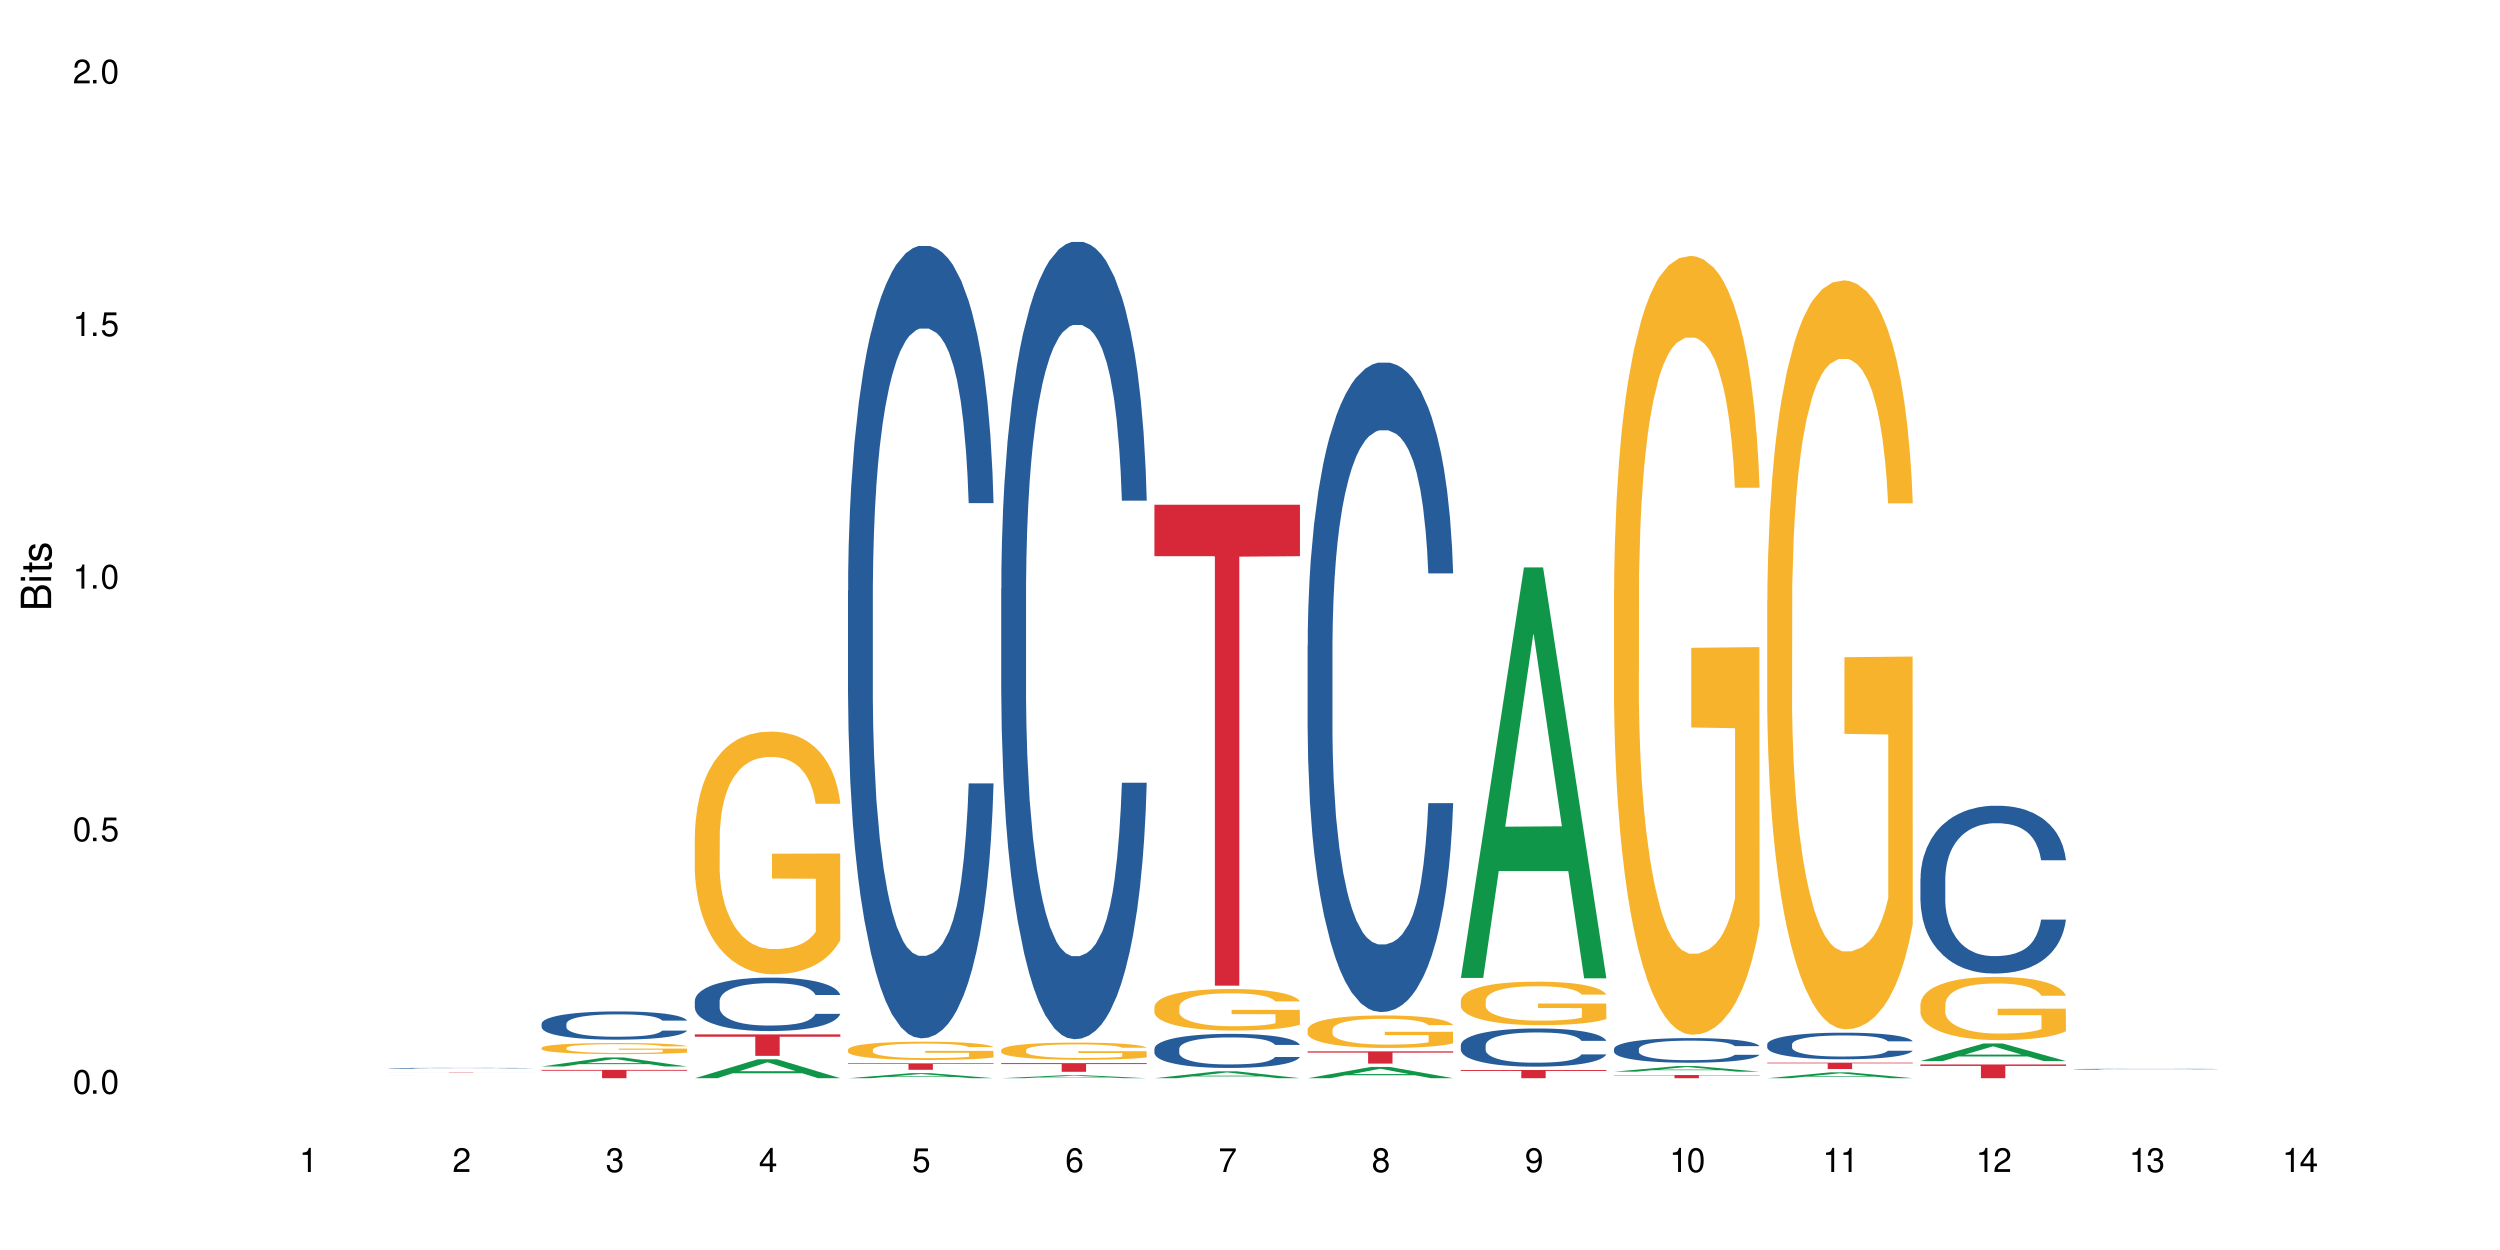 <?xml version="1.0" encoding="UTF-8"?>
<svg xmlns="http://www.w3.org/2000/svg" xmlns:xlink="http://www.w3.org/1999/xlink" width="720" height="360" viewBox="0 0 720 360">
<defs>
<g>
<g id="glyph-0-0">
</g>
<g id="glyph-0-1">
<path d="M 2.641 -6.938 C 2 -6.938 1.422 -6.656 1.078 -6.172 C 0.641 -5.562 0.406 -4.641 0.406 -3.359 C 0.406 -1.016 1.188 0.219 2.641 0.219 C 4.078 0.219 4.859 -1.016 4.859 -3.297 C 4.859 -4.641 4.656 -5.547 4.203 -6.172 C 3.844 -6.656 3.281 -6.938 2.641 -6.938 Z M 2.641 -6.188 C 3.547 -6.188 4 -5.25 4 -3.375 C 4 -1.406 3.562 -0.484 2.625 -0.484 C 1.734 -0.484 1.281 -1.438 1.281 -3.344 C 1.281 -5.25 1.734 -6.188 2.641 -6.188 Z M 2.641 -6.188 "/>
</g>
<g id="glyph-0-2">
<path d="M 1.828 -1 L 0.828 -1 L 0.828 0 L 1.828 0 Z M 1.828 -1 "/>
</g>
<g id="glyph-0-3">
<path d="M 4.562 -6.797 L 1.062 -6.797 L 0.547 -3.094 L 1.328 -3.094 C 1.719 -3.562 2.047 -3.734 2.578 -3.734 C 3.484 -3.734 4.062 -3.109 4.062 -2.094 C 4.062 -1.125 3.484 -0.531 2.578 -0.531 C 1.828 -0.531 1.375 -0.906 1.188 -1.672 L 0.328 -1.672 C 0.453 -1.109 0.547 -0.844 0.75 -0.594 C 1.125 -0.078 1.828 0.219 2.594 0.219 C 3.969 0.219 4.922 -0.781 4.922 -2.219 C 4.922 -3.562 4.031 -4.484 2.719 -4.484 C 2.25 -4.484 1.859 -4.359 1.469 -4.062 L 1.734 -5.969 L 4.562 -5.969 Z M 4.562 -6.797 "/>
</g>
<g id="glyph-0-4">
<path d="M 2.484 -4.938 L 2.484 0 L 3.328 0 L 3.328 -6.938 L 2.766 -6.938 C 2.469 -5.875 2.281 -5.734 0.984 -5.562 L 0.984 -4.938 Z M 2.484 -4.938 "/>
</g>
<g id="glyph-0-5">
<path d="M 4.859 -0.828 L 1.281 -0.828 C 1.359 -1.406 1.672 -1.781 2.5 -2.281 L 3.469 -2.828 C 4.406 -3.344 4.906 -4.062 4.906 -4.906 C 4.906 -5.484 4.672 -6.031 4.266 -6.406 C 3.859 -6.766 3.375 -6.938 2.719 -6.938 C 1.859 -6.938 1.219 -6.625 0.844 -6.031 C 0.609 -5.672 0.5 -5.234 0.484 -4.531 L 1.328 -4.531 C 1.359 -5.016 1.406 -5.281 1.531 -5.516 C 1.75 -5.938 2.188 -6.203 2.703 -6.203 C 3.469 -6.203 4.031 -5.641 4.031 -4.891 C 4.031 -4.344 3.719 -3.859 3.125 -3.516 L 2.234 -3 C 0.812 -2.172 0.406 -1.531 0.328 -0.016 L 4.859 -0.016 Z M 4.859 -0.828 "/>
</g>
<g id="glyph-0-6">
<path d="M 2.125 -3.188 L 2.578 -3.188 C 3.5 -3.188 3.984 -2.766 3.984 -1.922 C 3.984 -1.062 3.469 -0.531 2.594 -0.531 C 1.656 -0.531 1.203 -1 1.156 -2.016 L 0.312 -2.016 C 0.344 -1.453 0.438 -1.094 0.609 -0.781 C 0.953 -0.109 1.625 0.219 2.547 0.219 C 3.953 0.219 4.859 -0.625 4.859 -1.938 C 4.859 -2.828 4.516 -3.297 3.703 -3.594 C 4.344 -3.844 4.656 -4.328 4.656 -5.031 C 4.656 -6.219 3.875 -6.938 2.578 -6.938 C 1.203 -6.938 0.484 -6.172 0.453 -4.703 L 1.297 -4.703 C 1.312 -5.125 1.344 -5.359 1.453 -5.578 C 1.641 -5.969 2.062 -6.203 2.594 -6.203 C 3.344 -6.203 3.797 -5.75 3.797 -5 C 3.797 -4.516 3.609 -4.219 3.25 -4.047 C 3.016 -3.953 2.703 -3.922 2.125 -3.906 Z M 2.125 -3.188 "/>
</g>
<g id="glyph-0-7">
<path d="M 3.141 -1.672 L 3.141 0 L 3.984 0 L 3.984 -1.672 L 4.984 -1.672 L 4.984 -2.438 L 3.984 -2.438 L 3.984 -6.938 L 3.359 -6.938 L 0.266 -2.578 L 0.266 -1.672 Z M 3.141 -2.438 L 1 -2.438 L 3.141 -5.5 Z M 3.141 -2.438 "/>
</g>
<g id="glyph-0-8">
<path d="M 4.781 -5.125 C 4.609 -6.266 3.891 -6.938 2.844 -6.938 C 2.094 -6.938 1.422 -6.578 1.031 -5.953 C 0.594 -5.266 0.406 -4.422 0.406 -3.172 C 0.406 -2 0.578 -1.25 0.984 -0.641 C 1.359 -0.078 1.953 0.219 2.703 0.219 C 3.984 0.219 4.922 -0.75 4.922 -2.094 C 4.922 -3.375 4.062 -4.281 2.844 -4.281 C 2.172 -4.281 1.641 -4.031 1.281 -3.516 C 1.281 -5.234 1.828 -6.188 2.797 -6.188 C 3.391 -6.188 3.797 -5.797 3.938 -5.125 Z M 2.734 -3.531 C 3.547 -3.531 4.062 -2.953 4.062 -2.031 C 4.062 -1.156 3.484 -0.531 2.703 -0.531 C 1.922 -0.531 1.328 -1.188 1.328 -2.078 C 1.328 -2.938 1.906 -3.531 2.734 -3.531 Z M 2.734 -3.531 "/>
</g>
<g id="glyph-0-9">
<path d="M 4.984 -6.797 L 0.438 -6.797 L 0.438 -5.969 L 4.109 -5.969 C 2.5 -3.656 1.828 -2.234 1.328 0 L 2.219 0 C 2.594 -2.172 3.453 -4.047 4.984 -6.094 Z M 4.984 -6.797 "/>
</g>
<g id="glyph-0-10">
<path d="M 3.75 -3.656 C 4.469 -4.094 4.688 -4.438 4.688 -5.078 C 4.688 -6.172 3.844 -6.938 2.641 -6.938 C 1.438 -6.938 0.594 -6.172 0.594 -5.094 C 0.594 -4.438 0.812 -4.094 1.516 -3.656 C 0.734 -3.266 0.359 -2.703 0.359 -1.922 C 0.359 -0.656 1.281 0.219 2.641 0.219 C 3.984 0.219 4.922 -0.656 4.922 -1.922 C 4.922 -2.703 4.531 -3.266 3.75 -3.656 Z M 2.641 -6.188 C 3.359 -6.188 3.812 -5.75 3.812 -5.062 C 3.812 -4.406 3.344 -3.984 2.641 -3.984 C 1.922 -3.984 1.453 -4.406 1.453 -5.078 C 1.453 -5.75 1.922 -6.188 2.641 -6.188 Z M 2.641 -3.266 C 3.484 -3.266 4.062 -2.719 4.062 -1.906 C 4.062 -1.078 3.484 -0.531 2.625 -0.531 C 1.797 -0.531 1.219 -1.094 1.219 -1.906 C 1.219 -2.719 1.781 -3.266 2.641 -3.266 Z M 2.641 -3.266 "/>
</g>
<g id="glyph-0-11">
<path d="M 0.516 -1.578 C 0.672 -0.453 1.406 0.219 2.438 0.219 C 3.188 0.219 3.859 -0.141 4.266 -0.766 C 4.688 -1.453 4.891 -2.297 4.891 -3.547 C 4.891 -4.719 4.703 -5.453 4.312 -6.078 C 3.938 -6.641 3.344 -6.938 2.594 -6.938 C 1.297 -6.938 0.359 -5.969 0.359 -4.625 C 0.359 -3.344 1.234 -2.453 2.453 -2.453 C 3.094 -2.453 3.578 -2.672 4.016 -3.203 C 4 -1.484 3.469 -0.531 2.5 -0.531 C 1.906 -0.531 1.484 -0.906 1.359 -1.578 Z M 2.578 -6.203 C 3.375 -6.203 3.969 -5.531 3.969 -4.641 C 3.969 -3.797 3.391 -3.188 2.547 -3.188 C 1.734 -3.188 1.234 -3.766 1.234 -4.688 C 1.234 -5.562 1.797 -6.203 2.578 -6.203 Z M 2.578 -6.203 "/>
</g>
<g id="glyph-1-0">
</g>
<g id="glyph-1-1">
<path d="M 0 -0.953 L 0 -4.891 C 0 -5.719 -0.234 -6.344 -0.734 -6.797 C -1.188 -7.234 -1.812 -7.469 -2.5 -7.469 C -3.547 -7.469 -4.188 -7 -4.625 -5.875 C -4.984 -6.688 -5.625 -7.094 -6.531 -7.094 C -7.172 -7.094 -7.734 -6.859 -8.141 -6.391 C -8.562 -5.922 -8.75 -5.344 -8.75 -4.5 L -8.75 -0.953 Z M -4.984 -2.062 L -7.766 -2.062 L -7.766 -4.219 C -7.766 -4.844 -7.688 -5.203 -7.453 -5.5 C -7.219 -5.812 -6.859 -5.969 -6.375 -5.969 C -5.891 -5.969 -5.531 -5.812 -5.297 -5.5 C -5.062 -5.203 -4.984 -4.844 -4.984 -4.219 Z M -0.984 -2.062 L -4 -2.062 L -4 -4.781 C -4 -5.766 -3.438 -6.359 -2.484 -6.359 C -1.547 -6.359 -0.984 -5.766 -0.984 -4.781 Z M -0.984 -2.062 "/>
</g>
<g id="glyph-1-2">
<path d="M -6.281 -1.797 L -6.281 -0.797 L 0 -0.797 L 0 -1.797 Z M -8.75 -1.797 L -8.75 -0.797 L -7.484 -0.797 L -7.484 -1.797 Z M -8.75 -1.797 "/>
</g>
<g id="glyph-1-3">
<path d="M -6.281 -3.047 L -6.281 -2.016 L -8.016 -2.016 L -8.016 -1.016 L -6.281 -1.016 L -6.281 -0.172 L -5.469 -0.172 L -5.469 -1.016 L -0.719 -1.016 C -0.078 -1.016 0.281 -1.453 0.281 -2.234 C 0.281 -2.5 0.25 -2.719 0.188 -3.047 L -0.641 -3.047 C -0.609 -2.906 -0.594 -2.766 -0.594 -2.562 C -0.594 -2.141 -0.719 -2.016 -1.156 -2.016 L -5.469 -2.016 L -5.469 -3.047 Z M -6.281 -3.047 "/>
</g>
<g id="glyph-1-4">
<path d="M -4.531 -5.25 C -5.766 -5.25 -6.469 -4.422 -6.469 -2.969 C -6.469 -1.516 -5.719 -0.562 -4.547 -0.562 C -3.562 -0.562 -3.094 -1.062 -2.734 -2.562 L -2.516 -3.484 C -2.344 -4.188 -2.094 -4.469 -1.641 -4.469 C -1.047 -4.469 -0.641 -3.875 -0.641 -3 C -0.641 -2.453 -0.797 -2 -1.062 -1.75 C -1.25 -1.594 -1.422 -1.531 -1.875 -1.469 L -1.875 -0.406 C -0.422 -0.453 0.281 -1.266 0.281 -2.922 C 0.281 -4.5 -0.5 -5.516 -1.719 -5.516 C -2.656 -5.516 -3.172 -4.984 -3.469 -3.734 L -3.703 -2.766 C -3.891 -1.953 -4.156 -1.609 -4.594 -1.609 C -5.188 -1.609 -5.547 -2.125 -5.547 -2.938 C -5.547 -3.75 -5.203 -4.172 -4.531 -4.203 Z M -4.531 -5.25 "/>
</g>
</g>
</defs>
<rect x="-72" y="-36" width="864" height="432" fill="rgb(100%, 100%, 100%)" fill-opacity="1"/>
<path fill-rule="nonzero" fill="rgb(14.51%, 36.078%, 60%)" fill-opacity="1" d="M 111.855 307.656 L 111.906 307.656 L 111.906 307.648 L 112.059 307.641 L 112.418 307.629 L 112.773 307.621 L 113.695 307.609 L 114.973 307.598 L 116.301 307.586 L 117.273 307.582 L 118.141 307.574 L 120.137 307.566 L 121.414 307.562 L 122.793 307.559 L 124.48 307.555 L 125.707 307.555 L 128.469 307.551 L 130.512 307.547 L 137.566 307.547 L 139.047 307.551 L 140.684 307.551 L 142.066 307.555 L 144.469 307.559 L 146.613 307.566 L 147.586 307.566 L 149.117 307.574 L 150.293 307.582 L 151.113 307.586 L 152.031 307.598 L 152.852 307.605 L 153.465 307.617 L 153.77 307.629 L 146.613 307.629 L 146.258 307.617 L 145.848 307.613 L 145.082 307.602 L 144.312 307.598 L 143.242 307.59 L 142.27 307.586 L 140.941 307.582 L 139.766 307.578 L 138.539 307.574 L 129.539 307.574 L 128.469 307.578 L 126.934 307.582 L 125.859 307.582 L 124.582 307.586 L 123.715 307.59 L 122.641 307.598 L 121.875 307.602 L 121.004 307.609 L 120.492 307.617 L 120.031 307.621 L 119.625 307.629 L 119.316 307.637 L 119.113 307.645 L 119.012 307.652 L 119.012 307.688 L 119.113 307.695 L 119.367 307.707 L 120.031 307.719 L 121.004 307.73 L 122.129 307.742 L 123.203 307.746 L 123.816 307.75 L 124.633 307.754 L 125.91 307.758 L 127.75 307.762 L 128.824 307.766 L 130.461 307.766 L 132.148 307.77 L 134.398 307.77 L 136.391 307.766 L 139.102 307.766 L 140.992 307.762 L 142.168 307.758 L 143.188 307.754 L 143.957 307.746 L 144.469 307.746 L 145.234 307.738 L 145.848 307.73 L 146.309 307.723 L 146.613 307.715 L 153.77 307.715 L 153.465 307.723 L 152.543 307.738 L 151.828 307.746 L 151.012 307.754 L 149.836 307.762 L 148.863 307.766 L 147.586 307.773 L 146.41 307.777 L 145.133 307.781 L 143.242 307.785 L 142.012 307.785 L 140.684 307.789 L 139.102 307.789 L 137.105 307.793 L 129.234 307.793 L 127.137 307.789 L 124.531 307.785 L 122.641 307.781 L 121.156 307.777 L 119.879 307.773 L 118.449 307.766 L 116.609 307.758 L 115.484 307.75 L 114.715 307.742 L 113.848 307.734 L 113.234 307.727 L 112.52 307.715 L 112.008 307.699 L 111.855 307.684 Z M 111.855 307.656 "/>
<path fill-rule="nonzero" fill="rgb(96.863%, 70.196%, 16.863%)" fill-opacity="1" d="M 111.855 309.82 L 112.109 309.82 L 112.621 309.816 L 115.891 309.816 L 117.578 309.812 L 150.348 309.812 L 151.367 309.816 L 153.77 309.816 L 142.066 309.816 L 140.84 309.812 L 126.066 309.812 L 125.195 309.816 L 120.34 309.816 L 119.777 309.82 L 119.062 309.82 L 119.012 309.824 L 119.469 309.824 L 119.879 309.828 L 123.816 309.828 L 125.195 309.832 L 145.848 309.832 L 146.715 309.828 L 146.715 309.824 L 134.09 309.824 L 153.719 309.824 L 153.77 309.832 L 138.59 309.832 L 136.594 309.836 L 132.148 309.836 L 129.898 309.832 L 116.66 309.832 L 115.84 309.828 L 112.57 309.828 L 112.16 309.824 L 111.855 309.824 Z M 111.855 309.82 "/>
<path fill-rule="nonzero" fill="rgb(83.922%, 15.686%, 22.353%)" fill-opacity="1" d="M 111.855 308.762 L 153.77 308.762 L 153.77 308.77 L 136.301 308.77 L 136.301 308.844 L 129.273 308.844 L 129.273 308.77 L 111.855 308.77 Z M 111.855 308.762 "/>
<path fill-rule="nonzero" fill="rgb(6.275%, 58.824%, 28.235%)" fill-opacity="1" d="M 155.977 307.145 L 156.023 307.141 L 174.16 304.559 L 179.668 304.559 L 197.895 307.145 L 191.488 307.145 L 186.922 306.469 L 166.902 306.469 L 162.426 307.145 L 155.977 307.145 L 168.828 306.191 L 185.086 306.188 L 176.98 304.98 L 176.891 304.977 L 176.801 304.984 L 168.785 306.188 L 168.828 306.191 Z M 155.977 307.145 "/>
<path fill-rule="nonzero" fill="rgb(14.51%, 36.078%, 60%)" fill-opacity="1" d="M 155.977 294.832 L 156.027 294.824 L 156.027 294.648 L 156.18 294.363 L 156.539 294.008 L 156.898 293.762 L 157.816 293.324 L 159.094 292.902 L 160.426 292.574 L 161.395 292.383 L 162.266 292.234 L 164.258 291.961 L 165.535 291.816 L 166.918 291.691 L 168.602 291.566 L 169.828 291.492 L 172.59 291.371 L 174.637 291.32 L 176.219 291.297 L 179.645 291.297 L 181.688 291.328 L 183.172 291.363 L 184.809 291.426 L 186.188 291.492 L 188.59 291.656 L 190.738 291.863 L 191.707 291.98 L 193.242 292.211 L 194.418 292.434 L 195.234 292.629 L 196.156 292.902 L 196.973 293.238 L 197.586 293.613 L 197.895 293.934 L 190.738 293.934 L 190.379 293.637 L 189.969 293.406 L 189.203 293.102 L 188.438 292.887 L 187.363 292.672 L 186.391 292.531 L 185.062 292.391 L 183.887 292.301 L 182.66 292.234 L 181.484 292.188 L 179.234 292.145 L 176.629 292.145 L 175.656 292.16 L 173.664 292.219 L 172.59 292.27 L 171.059 292.375 L 169.984 292.473 L 168.707 292.621 L 167.836 292.746 L 166.762 292.938 L 165.996 293.109 L 165.129 293.355 L 164.617 293.539 L 164.156 293.75 L 163.746 293.992 L 163.441 294.254 L 163.234 294.527 L 163.133 294.797 L 163.133 295.945 L 163.234 296.215 L 163.492 296.527 L 164.156 296.98 L 165.129 297.371 L 166.25 297.684 L 167.324 297.906 L 167.938 298.012 L 168.758 298.129 L 170.035 298.277 L 171.875 298.426 L 172.949 298.484 L 174.582 298.547 L 176.27 298.574 L 178.52 298.574 L 180.512 298.547 L 181.844 298.508 L 183.223 298.449 L 185.113 298.324 L 186.289 298.203 L 187.312 298.062 L 188.078 297.922 L 188.59 297.805 L 189.355 297.574 L 189.969 297.32 L 190.43 297.059 L 190.738 296.809 L 197.895 296.809 L 197.586 297.105 L 197.129 297.395 L 196.668 297.609 L 195.953 297.871 L 195.133 298.102 L 193.957 298.359 L 192.988 298.531 L 191.707 298.715 L 190.531 298.855 L 189.254 298.984 L 187.363 299.133 L 186.137 299.207 L 184.809 299.273 L 183.223 299.332 L 181.23 299.383 L 179.082 299.414 L 177.09 299.422 L 174.941 299.406 L 173.355 299.379 L 171.262 299.309 L 168.652 299.176 L 166.762 299.035 L 165.281 298.895 L 164.004 298.746 L 162.57 298.547 L 160.73 298.219 L 159.605 297.965 L 158.84 297.758 L 157.969 297.469 L 157.355 297.207 L 156.641 296.793 L 156.129 296.266 L 155.977 295.859 Z M 155.977 294.832 "/>
<path fill-rule="nonzero" fill="rgb(96.863%, 70.196%, 16.863%)" fill-opacity="1" d="M 155.977 301.762 L 156.027 301.758 L 156.027 301.699 L 156.234 301.566 L 156.742 301.387 L 157.41 301.238 L 158.125 301.121 L 158.582 301.059 L 159.352 300.973 L 160.016 300.906 L 161.703 300.773 L 163.848 300.652 L 165.023 300.598 L 166.355 300.551 L 168.246 300.496 L 169.113 300.473 L 171.773 300.426 L 174.789 300.398 L 178.109 300.391 L 179.645 300.391 L 181.742 300.402 L 184.602 300.438 L 186.238 300.465 L 187.516 300.496 L 188.848 300.531 L 190.48 300.59 L 192.016 300.66 L 193.242 300.73 L 194.469 300.82 L 195.492 300.914 L 196.359 301.016 L 197.129 301.137 L 197.586 301.238 L 197.895 301.344 L 190.789 301.344 L 190.379 301.238 L 189.918 301.16 L 189.152 301.062 L 188.387 300.992 L 187.617 300.938 L 186.188 300.863 L 184.961 300.816 L 183.426 300.773 L 181.945 300.75 L 180.258 300.73 L 179.234 300.727 L 176.527 300.727 L 174.074 300.746 L 172.641 300.77 L 171.617 300.793 L 170.188 300.836 L 169.32 300.871 L 168.809 300.895 L 167.273 300.984 L 166.25 301.066 L 165.688 301.121 L 164.973 301.211 L 164.461 301.289 L 163.898 301.406 L 163.594 301.492 L 163.184 301.691 L 163.133 302.219 L 163.285 302.332 L 163.594 302.449 L 164.004 302.555 L 164.617 302.668 L 165.23 302.75 L 166.305 302.867 L 167.223 302.941 L 167.938 302.992 L 169.32 303.07 L 169.883 303.098 L 171.211 303.148 L 172.59 303.191 L 174.277 303.227 L 175.555 303.242 L 177.602 303.258 L 180.207 303.258 L 183.273 303.238 L 185.215 303.215 L 186.547 303.191 L 187.414 303.172 L 188.488 303.141 L 189.254 303.109 L 189.969 303.078 L 190.84 303.027 L 190.84 302.332 L 178.215 302.328 L 178.215 302 L 197.844 301.996 L 197.895 303.141 L 196.82 303.219 L 195.492 303.297 L 194.215 303.355 L 192.883 303.402 L 190.992 303.457 L 189.461 303.492 L 187.109 303.535 L 184.961 303.562 L 182.711 303.578 L 180.719 303.586 L 178.367 303.59 L 176.27 303.586 L 174.023 303.566 L 172.234 303.543 L 170.598 303.516 L 168.961 303.477 L 166.918 303.414 L 165.586 303.367 L 164.207 303.305 L 162.828 303.23 L 161.602 303.152 L 160.781 303.09 L 159.965 303.02 L 159.094 302.934 L 158.277 302.832 L 157.664 302.742 L 157.102 302.641 L 156.691 302.543 L 156.285 302.414 L 156.078 302.309 L 155.977 302.215 Z M 155.977 301.762 "/>
<path fill-rule="nonzero" fill="rgb(83.922%, 15.686%, 22.353%)" fill-opacity="1" d="M 155.977 308.113 L 197.895 308.113 L 197.895 308.371 L 180.426 308.375 L 180.426 310.527 L 173.395 310.527 L 173.395 308.375 L 173.293 308.371 L 155.977 308.371 Z M 155.977 308.113 "/>
<path fill-rule="nonzero" fill="rgb(6.275%, 58.824%, 28.235%)" fill-opacity="1" d="M 200.102 310.523 L 200.145 310.52 L 218.281 305.062 L 223.789 305.062 L 242.016 310.527 L 235.613 310.527 L 231.047 309.102 L 211.027 309.102 L 206.547 310.523 L 200.102 310.523 L 212.953 308.512 L 229.207 308.508 L 221.102 305.957 L 221.012 305.953 L 220.926 305.969 L 212.906 308.508 L 212.953 308.512 Z M 200.102 310.523 "/>
<path fill-rule="nonzero" fill="rgb(14.51%, 36.078%, 60%)" fill-opacity="1" d="M 200.102 288.258 L 200.152 288.242 L 200.152 287.906 L 200.305 287.371 L 200.664 286.695 L 201.02 286.23 L 201.941 285.402 L 203.219 284.598 L 204.547 283.98 L 205.52 283.613 L 206.387 283.332 L 208.383 282.812 L 209.66 282.547 L 211.039 282.309 L 212.727 282.066 L 213.953 281.926 L 216.715 281.703 L 218.758 281.605 L 220.344 281.562 L 223.77 281.562 L 225.812 281.617 L 227.293 281.688 L 228.93 281.801 L 230.312 281.926 L 232.715 282.238 L 234.859 282.629 L 235.832 282.855 L 237.363 283.293 L 238.539 283.715 L 239.359 284.078 L 240.277 284.598 L 241.098 285.234 L 241.711 285.949 L 242.016 286.555 L 234.859 286.555 L 234.504 285.992 L 234.094 285.555 L 233.328 284.98 L 232.559 284.57 L 231.488 284.164 L 230.516 283.895 L 229.188 283.629 L 228.012 283.461 L 226.785 283.332 L 225.609 283.25 L 223.359 283.164 L 220.75 283.164 L 219.781 283.191 L 217.785 283.305 L 216.715 283.402 L 215.18 283.602 L 214.105 283.785 L 212.828 284.066 L 211.961 284.305 L 210.887 284.668 L 210.117 284.992 L 209.25 285.457 L 208.738 285.809 L 208.277 286.203 L 207.871 286.668 L 207.562 287.16 L 207.359 287.68 L 207.258 288.188 L 207.258 290.367 L 207.359 290.871 L 207.613 291.465 L 208.277 292.32 L 209.25 293.066 L 210.375 293.656 L 211.449 294.078 L 212.062 294.277 L 212.879 294.5 L 214.156 294.781 L 215.996 295.062 L 217.07 295.176 L 218.707 295.289 L 220.395 295.344 L 222.645 295.344 L 224.637 295.289 L 225.965 295.219 L 227.348 295.105 L 229.238 294.867 L 230.414 294.641 L 231.434 294.375 L 232.203 294.105 L 232.715 293.883 L 233.48 293.445 L 234.094 292.969 L 234.555 292.477 L 234.859 291.996 L 242.016 291.996 L 241.711 292.559 L 241.25 293.109 L 240.789 293.516 L 240.074 294.008 L 239.258 294.445 L 238.082 294.938 L 237.109 295.262 L 235.832 295.613 L 234.656 295.879 L 233.379 296.117 L 231.488 296.398 L 230.258 296.539 L 228.93 296.668 L 227.348 296.781 L 225.352 296.879 L 223.207 296.934 L 221.211 296.949 L 219.066 296.922 L 217.48 296.863 L 215.383 296.738 L 212.777 296.484 L 210.887 296.215 L 209.402 295.949 L 208.125 295.668 L 206.695 295.289 L 204.855 294.668 L 203.73 294.191 L 202.961 293.797 L 202.094 293.25 L 201.48 292.758 L 200.766 291.969 L 200.254 290.973 L 200.102 290.195 Z M 200.102 288.258 "/>
<path fill-rule="nonzero" fill="rgb(96.863%, 70.196%, 16.863%)" fill-opacity="1" d="M 200.102 240.633 L 200.152 240.57 L 200.152 239.293 L 200.355 236.418 L 200.867 232.461 L 201.531 229.207 L 202.246 226.652 L 202.707 225.312 L 203.473 223.398 L 204.137 221.992 L 205.824 219.121 L 207.973 216.438 L 209.148 215.289 L 210.477 214.203 L 212.367 212.992 L 213.238 212.543 L 215.895 211.523 L 218.91 210.887 L 222.234 210.695 L 223.77 210.758 L 225.863 211.012 L 228.727 211.715 L 230.363 212.352 L 231.641 212.992 L 232.969 213.82 L 234.605 215.098 L 236.137 216.629 L 237.363 218.164 L 238.594 220.078 L 239.613 222.121 L 240.484 224.355 L 241.25 227.035 L 241.711 229.27 L 242.016 231.504 L 234.91 231.504 L 234.504 229.27 L 234.043 227.547 L 233.277 225.441 L 232.508 223.906 L 231.742 222.695 L 230.312 221.035 L 229.082 220.016 L 227.551 219.121 L 226.066 218.547 L 224.383 218.164 L 223.359 218.035 L 220.648 218.035 L 218.195 218.48 L 216.766 218.992 L 215.742 219.504 L 214.312 220.461 L 213.441 221.227 L 212.93 221.738 L 211.398 223.715 L 210.375 225.504 L 209.812 226.715 L 209.098 228.633 L 208.586 230.355 L 208.023 232.91 L 207.715 234.824 L 207.309 239.164 L 207.258 250.656 L 207.41 253.082 L 207.715 255.699 L 208.125 257.996 L 208.738 260.422 L 209.352 262.273 L 210.426 264.762 L 211.348 266.422 L 212.062 267.508 L 213.441 269.23 L 214.004 269.805 L 215.332 270.953 L 216.715 271.848 L 218.398 272.613 L 219.68 272.996 L 221.723 273.316 L 224.328 273.316 L 227.398 272.934 L 229.34 272.422 L 230.668 271.914 L 231.539 271.465 L 232.609 270.762 L 233.379 270.125 L 234.094 269.422 L 234.961 268.336 L 234.961 253.082 L 222.336 253.016 L 222.336 245.867 L 241.965 245.805 L 242.016 270.762 L 240.941 272.488 L 239.613 274.148 L 238.336 275.422 L 237.008 276.508 L 235.117 277.723 L 233.582 278.488 L 231.23 279.383 L 229.082 279.957 L 226.836 280.34 L 224.84 280.531 L 222.488 280.594 L 220.395 280.465 L 218.145 280.082 L 216.355 279.574 L 214.719 278.934 L 213.082 278.105 L 211.039 276.766 L 209.711 275.68 L 208.328 274.34 L 206.949 272.742 L 205.723 271.02 L 204.906 269.68 L 204.086 268.145 L 203.219 266.23 L 202.398 264.062 L 201.785 262.082 L 201.223 259.848 L 200.816 257.742 L 200.406 254.867 L 200.203 252.57 L 200.102 250.59 Z M 200.102 240.633 "/>
<path fill-rule="nonzero" fill="rgb(83.922%, 15.686%, 22.353%)" fill-opacity="1" d="M 200.102 297.914 L 242.016 297.914 L 242.016 298.578 L 224.547 298.582 L 224.547 304.098 L 217.52 304.098 L 217.52 298.59 L 217.418 298.578 L 200.102 298.578 Z M 200.102 297.914 "/>
<path fill-rule="nonzero" fill="rgb(6.275%, 58.824%, 28.235%)" fill-opacity="1" d="M 244.223 310.527 L 244.27 310.527 L 262.406 309.066 L 267.914 309.066 L 286.141 310.527 L 279.734 310.527 L 275.168 310.148 L 255.148 310.148 L 250.672 310.527 L 244.223 310.527 L 257.074 309.988 L 273.332 309.988 L 265.227 309.305 L 265.137 309.305 L 265.047 309.309 L 257.031 309.988 L 257.074 309.988 Z M 244.223 310.527 "/>
<path fill-rule="nonzero" fill="rgb(14.51%, 36.078%, 60%)" fill-opacity="1" d="M 244.223 170.137 L 244.273 169.93 L 244.273 164.922 L 244.426 156.996 L 244.785 146.984 L 245.145 140.102 L 246.062 127.793 L 247.34 115.906 L 248.672 106.727 L 249.641 101.305 L 250.512 97.133 L 252.504 89.414 L 253.781 85.453 L 255.164 81.906 L 256.848 78.359 L 258.074 76.273 L 260.836 72.938 L 262.883 71.477 L 264.465 70.852 L 267.891 70.852 L 269.934 71.684 L 271.418 72.727 L 273.055 74.398 L 274.434 76.273 L 276.836 80.863 L 278.984 86.703 L 279.953 90.039 L 281.488 96.508 L 282.664 102.766 L 283.48 108.188 L 284.402 115.906 L 285.219 125.293 L 285.832 135.93 L 286.141 144.898 L 278.984 144.898 L 278.625 136.555 L 278.215 130.09 L 277.449 121.535 L 276.684 115.488 L 275.609 109.438 L 274.637 105.477 L 273.309 101.512 L 272.133 99.012 L 270.906 97.133 L 269.73 95.883 L 267.48 94.629 L 264.875 94.629 L 263.902 95.047 L 261.91 96.715 L 260.836 98.176 L 259.305 101.098 L 258.23 103.809 L 256.953 107.98 L 256.082 111.523 L 255.008 116.949 L 254.242 121.746 L 253.371 128.629 L 252.863 133.844 L 252.402 139.684 L 251.992 146.566 L 251.688 153.867 L 251.48 161.586 L 251.379 169.094 L 251.379 201.426 L 251.48 208.934 L 251.738 217.695 L 252.402 230.418 L 253.371 241.473 L 254.496 250.234 L 255.57 256.492 L 256.184 259.41 L 257.004 262.75 L 258.281 266.922 L 260.121 271.094 L 261.195 272.762 L 262.828 274.43 L 264.516 275.266 L 266.766 275.266 L 268.758 274.43 L 270.09 273.387 L 271.469 271.719 L 273.359 268.172 L 274.535 264.836 L 275.559 260.871 L 276.324 256.91 L 276.836 253.57 L 277.602 247.105 L 278.215 240.012 L 278.676 232.711 L 278.984 225.621 L 286.141 225.621 L 285.832 233.965 L 285.371 242.098 L 284.914 248.148 L 284.195 255.449 L 283.379 261.914 L 282.203 269.215 L 281.23 274.012 L 279.953 279.227 L 278.777 283.191 L 277.5 286.734 L 275.609 290.906 L 274.383 292.992 L 273.055 294.871 L 271.469 296.539 L 269.477 298 L 267.328 298.836 L 265.336 299.043 L 263.188 298.625 L 261.602 297.793 L 259.508 295.914 L 256.898 292.16 L 255.008 288.195 L 253.527 284.234 L 252.25 280.062 L 250.816 274.43 L 248.977 265.25 L 247.852 258.16 L 247.086 252.32 L 246.215 244.184 L 245.602 236.883 L 244.887 225.203 L 244.375 210.395 L 244.223 198.922 Z M 244.223 170.137 "/>
<path fill-rule="nonzero" fill="rgb(96.863%, 70.196%, 16.863%)" fill-opacity="1" d="M 244.223 302.266 L 244.273 302.262 L 244.273 302.164 L 244.477 301.949 L 244.988 301.648 L 245.652 301.402 L 246.371 301.211 L 246.828 301.109 L 247.598 300.965 L 248.262 300.859 L 249.949 300.645 L 252.094 300.441 L 253.27 300.355 L 254.602 300.273 L 256.492 300.184 L 257.359 300.148 L 260.02 300.074 L 263.035 300.023 L 266.355 300.012 L 267.891 300.016 L 269.988 300.035 L 272.848 300.086 L 274.484 300.137 L 275.762 300.184 L 277.094 300.246 L 278.727 300.34 L 280.262 300.457 L 281.488 300.574 L 282.715 300.715 L 283.738 300.871 L 284.605 301.039 L 285.371 301.242 L 285.832 301.41 L 286.141 301.578 L 279.035 301.578 L 278.625 301.41 L 278.164 301.277 L 277.398 301.121 L 276.633 301.004 L 275.863 300.914 L 274.434 300.789 L 273.207 300.711 L 271.672 300.645 L 270.191 300.602 L 268.504 300.574 L 267.48 300.562 L 264.773 300.562 L 262.32 300.598 L 260.887 300.637 L 259.863 300.672 L 258.434 300.746 L 257.566 300.805 L 257.055 300.84 L 255.52 300.992 L 254.496 301.125 L 253.934 301.215 L 253.219 301.359 L 252.707 301.492 L 252.145 301.684 L 251.84 301.828 L 251.43 302.152 L 251.379 303.02 L 251.531 303.203 L 251.84 303.398 L 252.25 303.574 L 252.863 303.754 L 253.477 303.895 L 254.547 304.082 L 255.469 304.207 L 256.184 304.289 L 257.566 304.418 L 258.129 304.461 L 259.457 304.547 L 260.836 304.617 L 262.523 304.672 L 263.801 304.703 L 265.848 304.727 L 268.453 304.727 L 271.52 304.699 L 273.461 304.66 L 274.793 304.621 L 275.66 304.586 L 276.734 304.535 L 277.5 304.484 L 278.215 304.434 L 279.086 304.352 L 279.086 303.203 L 266.461 303.199 L 266.461 302.66 L 286.09 302.652 L 286.141 304.535 L 285.066 304.664 L 283.738 304.789 L 282.461 304.887 L 281.129 304.969 L 279.238 305.059 L 277.707 305.117 L 275.355 305.184 L 273.207 305.227 L 270.957 305.254 L 268.965 305.27 L 266.613 305.273 L 264.516 305.266 L 262.27 305.234 L 260.477 305.199 L 258.844 305.148 L 257.207 305.086 L 255.164 304.984 L 253.832 304.902 L 252.453 304.805 L 251.074 304.684 L 249.848 304.555 L 249.027 304.453 L 248.211 304.336 L 247.34 304.191 L 246.523 304.027 L 245.91 303.879 L 245.348 303.711 L 244.938 303.555 L 244.531 303.336 L 244.324 303.164 L 244.223 303.016 Z M 244.223 302.266 "/>
<path fill-rule="nonzero" fill="rgb(83.922%, 15.686%, 22.353%)" fill-opacity="1" d="M 244.223 306.242 L 286.141 306.242 L 286.141 306.441 L 268.672 306.441 L 268.672 308.102 L 261.641 308.102 L 261.641 306.445 L 261.539 306.441 L 244.223 306.441 Z M 244.223 306.242 "/>
<path fill-rule="nonzero" fill="rgb(6.275%, 58.824%, 28.235%)" fill-opacity="1" d="M 288.348 310.527 L 288.391 310.527 L 306.527 309.652 L 312.035 309.652 L 330.262 310.527 L 323.859 310.527 L 319.289 310.301 L 299.273 310.301 L 294.793 310.527 L 288.348 310.527 L 301.199 310.207 L 317.453 310.203 L 309.348 309.793 L 309.258 309.793 L 309.172 309.797 L 301.152 310.203 L 301.199 310.207 Z M 288.348 310.527 "/>
<path fill-rule="nonzero" fill="rgb(14.51%, 36.078%, 60%)" fill-opacity="1" d="M 288.348 169.59 L 288.398 169.379 L 288.398 164.34 L 288.551 156.367 L 288.906 146.293 L 289.266 139.363 L 290.188 126.98 L 291.465 115.02 L 292.793 105.781 L 293.766 100.324 L 294.633 96.129 L 296.629 88.363 L 297.906 84.375 L 299.285 80.805 L 300.973 77.238 L 302.199 75.137 L 304.961 71.781 L 307.004 70.312 L 308.59 69.68 L 312.012 69.68 L 314.059 70.52 L 315.539 71.57 L 317.176 73.25 L 318.559 75.137 L 320.961 79.758 L 323.105 85.633 L 324.078 88.992 L 325.609 95.496 L 326.785 101.793 L 327.605 107.25 L 328.523 115.02 L 329.344 124.461 L 329.957 135.168 L 330.262 144.191 L 323.105 144.191 L 322.75 135.797 L 322.34 129.289 L 321.574 120.684 L 320.805 114.598 L 319.73 108.512 L 318.762 104.523 L 317.434 100.535 L 316.258 98.016 L 315.031 96.129 L 313.855 94.867 L 311.605 93.609 L 308.996 93.609 L 308.027 94.027 L 306.031 95.707 L 304.961 97.176 L 303.426 100.117 L 302.352 102.844 L 301.074 107.043 L 300.207 110.609 L 299.133 116.066 L 298.363 120.895 L 297.496 127.82 L 296.984 133.066 L 296.523 138.945 L 296.117 145.871 L 295.809 153.219 L 295.605 160.984 L 295.504 168.539 L 295.504 201.074 L 295.605 208.629 L 295.859 217.445 L 296.523 230.246 L 297.496 241.371 L 298.621 250.188 L 299.695 256.484 L 300.309 259.422 L 301.125 262.781 L 302.402 266.977 L 304.242 271.176 L 305.316 272.855 L 306.953 274.535 L 308.641 275.375 L 310.891 275.375 L 312.883 274.535 L 314.211 273.484 L 315.594 271.805 L 317.484 268.238 L 318.66 264.879 L 319.68 260.891 L 320.449 256.902 L 320.961 253.547 L 321.727 247.039 L 322.34 239.902 L 322.801 232.555 L 323.105 225.418 L 330.262 225.418 L 329.957 233.816 L 329.496 242 L 329.035 248.086 L 328.32 255.434 L 327.504 261.941 L 326.328 269.285 L 325.355 274.113 L 324.078 279.363 L 322.902 283.348 L 321.625 286.918 L 319.73 291.113 L 318.504 293.215 L 317.176 295.102 L 315.594 296.781 L 313.598 298.25 L 311.453 299.09 L 309.457 299.301 L 307.312 298.883 L 305.727 298.043 L 303.629 296.152 L 301.023 292.375 L 299.133 288.387 L 297.648 284.398 L 296.371 280.199 L 294.941 274.535 L 293.102 265.297 L 291.977 258.164 L 291.207 252.285 L 290.34 244.102 L 289.727 236.754 L 289.012 225 L 288.5 210.098 L 288.348 198.555 Z M 288.348 169.59 "/>
<path fill-rule="nonzero" fill="rgb(96.863%, 70.196%, 16.863%)" fill-opacity="1" d="M 288.348 302.383 L 288.398 302.379 L 288.398 302.289 L 288.602 302.086 L 289.113 301.809 L 289.777 301.578 L 290.492 301.395 L 290.953 301.301 L 291.719 301.168 L 292.383 301.066 L 294.07 300.863 L 296.219 300.676 L 297.395 300.594 L 298.723 300.516 L 300.613 300.43 L 301.484 300.398 L 304.141 300.328 L 307.156 300.281 L 310.48 300.27 L 312.012 300.273 L 314.109 300.289 L 316.973 300.34 L 318.609 300.387 L 319.887 300.43 L 321.215 300.488 L 322.852 300.578 L 324.383 300.688 L 325.609 300.797 L 326.836 300.93 L 327.859 301.074 L 328.73 301.234 L 329.496 301.422 L 329.957 301.582 L 330.262 301.738 L 323.156 301.738 L 322.75 301.582 L 322.289 301.461 L 321.523 301.309 L 320.754 301.203 L 319.988 301.117 L 318.559 301 L 317.328 300.926 L 315.797 300.863 L 314.312 300.824 L 312.629 300.797 L 311.605 300.785 L 308.895 300.785 L 306.441 300.82 L 305.012 300.855 L 303.988 300.891 L 302.559 300.957 L 301.688 301.012 L 301.176 301.047 L 299.645 301.188 L 298.621 301.316 L 298.059 301.402 L 297.344 301.535 L 296.832 301.656 L 296.27 301.84 L 295.961 301.973 L 295.555 302.281 L 295.504 303.094 L 295.656 303.266 L 295.961 303.449 L 296.371 303.613 L 296.984 303.785 L 297.598 303.914 L 298.672 304.09 L 299.594 304.207 L 300.309 304.285 L 301.688 304.406 L 302.25 304.445 L 303.578 304.527 L 304.961 304.59 L 306.645 304.645 L 307.926 304.672 L 309.969 304.695 L 312.574 304.695 L 315.645 304.668 L 317.586 304.633 L 318.914 304.594 L 319.785 304.562 L 320.855 304.516 L 321.625 304.469 L 322.34 304.418 L 323.207 304.344 L 323.207 303.266 L 310.582 303.262 L 310.582 302.754 L 330.211 302.75 L 330.262 304.516 L 329.188 304.637 L 327.859 304.754 L 326.582 304.844 L 325.254 304.922 L 323.363 305.008 L 321.828 305.059 L 319.477 305.125 L 317.328 305.164 L 315.082 305.191 L 313.086 305.203 L 310.734 305.211 L 308.641 305.199 L 306.391 305.172 L 304.602 305.137 L 302.965 305.094 L 301.328 305.035 L 299.285 304.938 L 297.957 304.863 L 296.574 304.766 L 295.195 304.652 L 293.969 304.531 L 293.152 304.438 L 292.332 304.328 L 291.465 304.195 L 290.645 304.039 L 290.031 303.902 L 289.469 303.742 L 289.062 303.594 L 288.652 303.391 L 288.449 303.227 L 288.348 303.09 Z M 288.348 302.383 "/>
<path fill-rule="nonzero" fill="rgb(83.922%, 15.686%, 22.353%)" fill-opacity="1" d="M 288.348 306.176 L 330.262 306.176 L 330.262 306.445 L 312.793 306.445 L 312.793 308.684 L 305.766 308.684 L 305.766 306.449 L 305.664 306.445 L 288.348 306.445 Z M 288.348 306.176 "/>
<path fill-rule="nonzero" fill="rgb(6.275%, 58.824%, 28.235%)" fill-opacity="1" d="M 332.469 310.527 L 332.512 310.523 L 350.652 308.535 L 356.16 308.535 L 374.387 310.527 L 367.98 310.527 L 363.414 310.008 L 343.395 310.008 L 338.918 310.527 L 332.469 310.527 L 345.32 309.793 L 361.578 309.793 L 353.473 308.859 L 353.383 308.859 L 353.293 308.863 L 345.277 309.793 L 345.32 309.793 Z M 332.469 310.527 "/>
<path fill-rule="nonzero" fill="rgb(14.51%, 36.078%, 60%)" fill-opacity="1" d="M 332.469 302.027 L 332.52 302.02 L 332.52 301.805 L 332.672 301.465 L 333.031 301.035 L 333.391 300.738 L 334.309 300.207 L 335.586 299.699 L 336.918 299.305 L 337.887 299.07 L 338.758 298.891 L 340.75 298.559 L 342.027 298.391 L 343.406 298.238 L 345.094 298.086 L 346.32 297.996 L 349.082 297.852 L 351.129 297.789 L 352.711 297.762 L 356.137 297.762 L 358.18 297.797 L 359.664 297.844 L 361.301 297.914 L 362.68 297.996 L 365.082 298.191 L 367.23 298.441 L 368.199 298.586 L 369.734 298.863 L 370.91 299.133 L 371.727 299.367 L 372.648 299.699 L 373.465 300.102 L 374.078 300.559 L 374.387 300.945 L 367.23 300.945 L 366.871 300.586 L 366.461 300.309 L 365.695 299.941 L 364.93 299.68 L 363.855 299.418 L 362.883 299.25 L 361.555 299.078 L 360.379 298.973 L 359.152 298.891 L 357.977 298.836 L 355.727 298.785 L 353.121 298.785 L 352.148 298.801 L 350.156 298.871 L 349.082 298.938 L 347.547 299.062 L 346.477 299.18 L 345.199 299.355 L 344.328 299.508 L 343.254 299.742 L 342.488 299.949 L 341.617 300.246 L 341.109 300.469 L 340.648 300.719 L 340.238 301.016 L 339.934 301.328 L 339.727 301.66 L 339.625 301.984 L 339.625 303.371 L 339.727 303.695 L 339.984 304.07 L 340.648 304.617 L 341.617 305.094 L 342.742 305.469 L 343.816 305.738 L 344.43 305.863 L 345.25 306.008 L 346.527 306.188 L 348.367 306.367 L 349.441 306.438 L 351.074 306.512 L 352.762 306.547 L 355.012 306.547 L 357.004 306.512 L 358.336 306.465 L 359.715 306.395 L 361.605 306.242 L 362.781 306.098 L 363.805 305.926 L 364.57 305.758 L 365.082 305.613 L 365.848 305.336 L 366.461 305.031 L 366.922 304.719 L 367.23 304.414 L 374.387 304.414 L 374.078 304.77 L 373.617 305.121 L 373.16 305.379 L 372.441 305.695 L 371.625 305.973 L 370.449 306.285 L 369.477 306.492 L 368.199 306.715 L 367.023 306.887 L 365.746 307.039 L 363.855 307.219 L 362.629 307.309 L 361.301 307.387 L 359.715 307.461 L 357.723 307.523 L 355.574 307.559 L 353.582 307.566 L 351.434 307.551 L 349.848 307.516 L 347.754 307.434 L 345.145 307.273 L 343.254 307.102 L 341.773 306.93 L 340.496 306.754 L 339.062 306.512 L 337.223 306.117 L 336.098 305.812 L 335.332 305.559 L 334.461 305.211 L 333.848 304.898 L 333.133 304.395 L 332.621 303.758 L 332.469 303.266 Z M 332.469 302.027 "/>
<path fill-rule="nonzero" fill="rgb(96.863%, 70.196%, 16.863%)" fill-opacity="1" d="M 332.469 289.957 L 332.52 289.945 L 332.52 289.727 L 332.723 289.234 L 333.234 288.559 L 333.898 288 L 334.617 287.562 L 335.074 287.336 L 335.844 287.008 L 336.508 286.766 L 338.195 286.273 L 340.34 285.816 L 341.516 285.617 L 342.848 285.434 L 344.738 285.227 L 345.605 285.148 L 348.266 284.973 L 351.281 284.867 L 354.602 284.832 L 356.137 284.844 L 358.23 284.887 L 361.094 285.008 L 362.73 285.117 L 364.008 285.227 L 365.336 285.367 L 366.973 285.586 L 368.508 285.848 L 369.734 286.109 L 370.961 286.438 L 371.984 286.789 L 372.852 287.172 L 373.617 287.629 L 374.078 288.012 L 374.387 288.395 L 367.281 288.395 L 366.871 288.012 L 366.41 287.715 L 365.645 287.355 L 364.879 287.094 L 364.109 286.887 L 362.68 286.602 L 361.453 286.426 L 359.918 286.273 L 358.438 286.176 L 356.75 286.109 L 355.727 286.09 L 353.02 286.09 L 350.566 286.164 L 349.133 286.254 L 348.109 286.34 L 346.68 286.504 L 345.812 286.637 L 345.301 286.723 L 343.766 287.062 L 342.742 287.367 L 342.18 287.574 L 341.465 287.902 L 340.953 288.195 L 340.391 288.633 L 340.086 288.961 L 339.676 289.703 L 339.625 291.672 L 339.777 292.086 L 340.086 292.535 L 340.496 292.926 L 341.109 293.344 L 341.723 293.66 L 342.793 294.086 L 343.715 294.367 L 344.43 294.555 L 345.812 294.852 L 346.371 294.949 L 347.703 295.145 L 349.082 295.297 L 350.77 295.43 L 352.047 295.496 L 354.094 295.551 L 356.699 295.551 L 359.766 295.484 L 361.707 295.395 L 363.039 295.309 L 363.906 295.23 L 364.98 295.113 L 365.746 295.004 L 366.461 294.883 L 367.332 294.695 L 367.332 292.086 L 354.707 292.074 L 354.707 290.852 L 374.336 290.84 L 374.387 295.113 L 373.312 295.406 L 371.984 295.691 L 370.707 295.91 L 369.375 296.094 L 367.484 296.301 L 365.953 296.434 L 363.602 296.586 L 361.453 296.684 L 359.203 296.75 L 357.211 296.785 L 354.859 296.793 L 352.762 296.773 L 350.512 296.707 L 348.723 296.621 L 347.09 296.512 L 345.453 296.367 L 343.406 296.141 L 342.078 295.953 L 340.699 295.723 L 339.32 295.449 L 338.094 295.156 L 337.273 294.926 L 336.457 294.664 L 335.586 294.336 L 334.77 293.965 L 334.156 293.625 L 333.594 293.242 L 333.184 292.883 L 332.777 292.391 L 332.57 292 L 332.469 291.66 Z M 332.469 289.957 "/>
<path fill-rule="nonzero" fill="rgb(83.922%, 15.686%, 22.353%)" fill-opacity="1" d="M 332.469 145.359 L 374.387 145.359 L 374.387 160.184 L 356.918 160.316 L 356.918 283.867 L 349.887 283.867 L 349.887 160.445 L 349.785 160.184 L 332.469 160.184 Z M 332.469 145.359 "/>
<path fill-rule="nonzero" fill="rgb(6.275%, 58.824%, 28.235%)" fill-opacity="1" d="M 376.594 310.527 L 376.637 310.523 L 394.773 307.281 L 400.281 307.281 L 418.508 310.527 L 412.105 310.527 L 407.535 309.68 L 387.52 309.68 L 383.039 310.527 L 376.594 310.527 L 389.445 309.332 L 405.699 309.328 L 397.594 307.812 L 397.504 307.809 L 397.414 307.816 L 389.398 309.328 L 389.445 309.332 Z M 376.594 310.527 "/>
<path fill-rule="nonzero" fill="rgb(14.51%, 36.078%, 60%)" fill-opacity="1" d="M 376.594 185.82 L 376.645 185.652 L 376.645 181.547 L 376.797 175.051 L 377.152 166.844 L 377.512 161.203 L 378.434 151.117 L 379.711 141.371 L 381.039 133.852 L 382.012 129.406 L 382.879 125.984 L 384.871 119.66 L 386.152 116.414 L 387.531 113.508 L 389.219 110.602 L 390.445 108.891 L 393.207 106.156 L 395.25 104.957 L 396.836 104.445 L 400.258 104.445 L 402.305 105.129 L 403.785 105.984 L 405.422 107.352 L 406.801 108.891 L 409.207 112.652 L 411.352 117.438 L 412.324 120.172 L 413.855 125.473 L 415.031 130.602 L 415.852 135.047 L 416.77 141.371 L 417.59 149.066 L 418.203 157.785 L 418.508 165.137 L 411.352 165.137 L 410.996 158.297 L 410.586 152.996 L 409.82 145.988 L 409.051 141.031 L 407.977 136.074 L 407.008 132.824 L 405.68 129.578 L 404.504 127.523 L 403.277 125.984 L 402.102 124.961 L 399.852 123.934 L 397.242 123.934 L 396.273 124.277 L 394.277 125.645 L 393.207 126.84 L 391.672 129.234 L 390.598 131.457 L 389.32 134.875 L 388.453 137.781 L 387.379 142.227 L 386.609 146.16 L 385.742 151.801 L 385.23 156.074 L 384.77 160.863 L 384.363 166.504 L 384.055 172.488 L 383.852 178.812 L 383.75 184.969 L 383.75 211.465 L 383.852 217.621 L 384.105 224.801 L 384.77 235.23 L 385.742 244.289 L 386.867 251.469 L 387.941 256.598 L 388.555 258.992 L 389.371 261.727 L 390.648 265.148 L 392.488 268.566 L 393.562 269.934 L 395.199 271.301 L 396.887 271.984 L 399.137 271.984 L 401.129 271.301 L 402.457 270.445 L 403.836 269.078 L 405.73 266.172 L 406.906 263.438 L 407.926 260.188 L 408.695 256.941 L 409.207 254.207 L 409.973 248.906 L 410.586 243.094 L 411.047 237.109 L 411.352 231.297 L 418.508 231.297 L 418.203 238.137 L 417.742 244.805 L 417.281 249.762 L 416.566 255.746 L 415.75 261.043 L 414.574 267.027 L 413.602 270.961 L 412.324 275.234 L 411.148 278.48 L 409.871 281.387 L 407.977 284.809 L 406.75 286.516 L 405.422 288.055 L 403.836 289.422 L 401.844 290.621 L 399.695 291.305 L 397.703 291.477 L 395.559 291.133 L 393.973 290.449 L 391.875 288.91 L 389.27 285.832 L 387.379 282.586 L 385.895 279.336 L 384.617 275.918 L 383.188 271.301 L 381.348 263.781 L 380.223 257.965 L 379.453 253.18 L 378.586 246.512 L 377.973 240.527 L 377.258 230.957 L 376.746 218.816 L 376.594 209.414 Z M 376.594 185.82 "/>
<path fill-rule="nonzero" fill="rgb(96.863%, 70.196%, 16.863%)" fill-opacity="1" d="M 376.594 296.453 L 376.645 296.445 L 376.645 296.273 L 376.848 295.891 L 377.359 295.359 L 378.023 294.922 L 378.738 294.582 L 379.199 294.402 L 379.965 294.145 L 380.629 293.957 L 382.316 293.57 L 384.465 293.211 L 385.641 293.059 L 386.969 292.914 L 388.859 292.75 L 389.73 292.691 L 392.387 292.555 L 395.402 292.469 L 398.727 292.441 L 400.258 292.449 L 402.355 292.484 L 405.219 292.578 L 406.855 292.664 L 408.133 292.75 L 409.461 292.859 L 411.098 293.031 L 412.629 293.238 L 413.855 293.441 L 415.082 293.699 L 416.105 293.973 L 416.977 294.273 L 417.742 294.633 L 418.203 294.934 L 418.508 295.23 L 411.402 295.23 L 410.996 294.934 L 410.535 294.699 L 409.766 294.418 L 409 294.215 L 408.234 294.051 L 406.801 293.828 L 405.574 293.691 L 404.043 293.57 L 402.559 293.496 L 400.871 293.441 L 399.852 293.426 L 397.141 293.426 L 394.688 293.484 L 393.258 293.555 L 392.234 293.621 L 390.801 293.75 L 389.934 293.855 L 389.422 293.922 L 387.891 294.188 L 386.867 294.426 L 386.305 294.59 L 385.59 294.848 L 385.078 295.078 L 384.516 295.418 L 384.207 295.676 L 383.801 296.258 L 383.75 297.797 L 383.902 298.121 L 384.207 298.473 L 384.617 298.781 L 385.23 299.105 L 385.844 299.355 L 386.918 299.688 L 387.836 299.91 L 388.555 300.055 L 389.934 300.289 L 390.496 300.363 L 391.824 300.52 L 393.207 300.637 L 394.891 300.742 L 396.172 300.793 L 398.215 300.836 L 400.82 300.836 L 403.891 300.785 L 405.832 300.715 L 407.16 300.648 L 408.031 300.586 L 409.102 300.492 L 409.871 300.406 L 410.586 300.312 L 411.453 300.168 L 411.453 298.121 L 398.828 298.113 L 398.828 297.156 L 418.457 297.148 L 418.508 300.492 L 417.434 300.723 L 416.105 300.945 L 414.828 301.117 L 413.5 301.262 L 411.609 301.426 L 410.074 301.527 L 407.723 301.648 L 405.574 301.727 L 403.328 301.777 L 401.332 301.801 L 398.98 301.809 L 396.887 301.793 L 394.637 301.742 L 392.848 301.672 L 391.211 301.59 L 389.574 301.477 L 387.531 301.297 L 386.203 301.152 L 384.82 300.973 L 383.441 300.758 L 382.215 300.527 L 381.398 300.348 L 380.578 300.141 L 379.711 299.887 L 378.891 299.594 L 378.277 299.328 L 377.715 299.031 L 377.309 298.746 L 376.898 298.363 L 376.695 298.055 L 376.594 297.789 Z M 376.594 296.453 "/>
<path fill-rule="nonzero" fill="rgb(83.922%, 15.686%, 22.353%)" fill-opacity="1" d="M 376.594 302.777 L 418.508 302.777 L 418.508 303.156 L 401.039 303.16 L 401.039 306.312 L 394.012 306.312 L 394.012 303.164 L 393.91 303.156 L 376.594 303.156 Z M 376.594 302.777 "/>
<path fill-rule="nonzero" fill="rgb(6.275%, 58.824%, 28.235%)" fill-opacity="1" d="M 420.715 281.648 L 420.758 281.535 L 438.898 163.41 L 444.406 163.41 L 462.633 281.758 L 456.227 281.758 L 451.66 250.863 L 431.641 250.863 L 427.164 281.648 L 420.715 281.648 L 433.566 238.086 L 449.824 237.973 L 441.719 182.746 L 441.629 182.633 L 441.539 182.969 L 433.523 237.973 L 433.566 238.086 Z M 420.715 281.648 "/>
<path fill-rule="nonzero" fill="rgb(14.51%, 36.078%, 60%)" fill-opacity="1" d="M 420.715 300.992 L 420.766 300.984 L 420.766 300.742 L 420.918 300.359 L 421.277 299.879 L 421.637 299.547 L 422.555 298.953 L 423.832 298.383 L 425.164 297.941 L 426.133 297.68 L 427.004 297.477 L 428.996 297.105 L 430.273 296.914 L 431.652 296.746 L 433.34 296.574 L 434.566 296.473 L 437.328 296.312 L 439.371 296.242 L 440.957 296.211 L 444.383 296.211 L 446.426 296.254 L 447.91 296.305 L 449.547 296.383 L 450.926 296.473 L 453.328 296.695 L 455.477 296.977 L 456.445 297.137 L 457.98 297.449 L 459.156 297.75 L 459.973 298.012 L 460.895 298.383 L 461.711 298.832 L 462.324 299.348 L 462.633 299.777 L 455.477 299.777 L 455.117 299.375 L 454.707 299.066 L 453.941 298.652 L 453.176 298.363 L 452.102 298.07 L 451.129 297.879 L 449.801 297.688 L 448.625 297.57 L 447.398 297.477 L 446.223 297.418 L 443.973 297.359 L 441.367 297.359 L 440.395 297.379 L 438.402 297.457 L 437.328 297.527 L 435.793 297.668 L 434.723 297.801 L 433.441 298 L 432.574 298.172 L 431.5 298.434 L 430.734 298.664 L 429.863 298.996 L 429.355 299.246 L 428.895 299.527 L 428.484 299.859 L 428.18 300.211 L 427.973 300.582 L 427.871 300.941 L 427.871 302.5 L 427.973 302.863 L 428.23 303.285 L 428.895 303.895 L 429.863 304.43 L 430.988 304.852 L 432.062 305.152 L 432.676 305.293 L 433.496 305.453 L 434.773 305.652 L 436.613 305.855 L 437.688 305.934 L 439.32 306.016 L 441.008 306.055 L 443.258 306.055 L 445.25 306.016 L 446.582 305.965 L 447.961 305.887 L 449.852 305.715 L 451.027 305.555 L 452.051 305.363 L 452.816 305.172 L 453.328 305.012 L 454.094 304.699 L 454.707 304.359 L 455.168 304.008 L 455.477 303.664 L 462.633 303.664 L 462.324 304.066 L 461.863 304.457 L 461.406 304.75 L 460.688 305.102 L 459.871 305.414 L 458.695 305.766 L 457.723 305.996 L 456.445 306.246 L 455.27 306.438 L 453.992 306.609 L 452.102 306.809 L 450.875 306.91 L 449.547 307 L 447.961 307.078 L 445.969 307.148 L 443.82 307.191 L 441.828 307.199 L 439.68 307.18 L 438.094 307.141 L 436 307.051 L 433.391 306.867 L 431.5 306.68 L 430.02 306.488 L 428.742 306.285 L 427.309 306.016 L 425.469 305.574 L 424.344 305.23 L 423.578 304.949 L 422.707 304.559 L 422.094 304.207 L 421.379 303.645 L 420.867 302.934 L 420.715 302.379 Z M 420.715 300.992 "/>
<path fill-rule="nonzero" fill="rgb(96.863%, 70.196%, 16.863%)" fill-opacity="1" d="M 420.715 288.09 L 420.766 288.078 L 420.766 287.848 L 420.969 287.332 L 421.48 286.625 L 422.145 286.043 L 422.863 285.586 L 423.32 285.344 L 424.09 285 L 424.754 284.75 L 426.441 284.234 L 428.586 283.754 L 429.762 283.551 L 431.094 283.355 L 432.984 283.137 L 433.852 283.059 L 436.512 282.875 L 439.527 282.762 L 442.848 282.727 L 444.383 282.738 L 446.477 282.781 L 449.34 282.91 L 450.977 283.023 L 452.254 283.137 L 453.582 283.285 L 455.219 283.516 L 456.754 283.789 L 457.98 284.062 L 459.207 284.406 L 460.23 284.773 L 461.098 285.172 L 461.863 285.652 L 462.324 286.055 L 462.633 286.453 L 455.527 286.453 L 455.117 286.055 L 454.656 285.742 L 453.891 285.367 L 453.125 285.094 L 452.355 284.875 L 450.926 284.578 L 449.699 284.395 L 448.164 284.234 L 446.684 284.133 L 444.996 284.062 L 443.973 284.039 L 441.266 284.039 L 438.812 284.121 L 437.379 284.211 L 436.355 284.305 L 434.926 284.477 L 434.059 284.613 L 433.547 284.703 L 432.012 285.059 L 430.988 285.379 L 430.426 285.594 L 429.711 285.938 L 429.199 286.246 L 428.637 286.703 L 428.332 287.047 L 427.922 287.824 L 427.871 289.883 L 428.023 290.316 L 428.332 290.785 L 428.742 291.199 L 429.355 291.633 L 429.969 291.965 L 431.039 292.41 L 431.961 292.707 L 432.676 292.902 L 434.059 293.211 L 434.617 293.312 L 435.949 293.52 L 437.328 293.68 L 439.016 293.816 L 440.293 293.883 L 442.336 293.941 L 444.945 293.941 L 448.012 293.875 L 449.953 293.781 L 451.285 293.691 L 452.152 293.609 L 453.227 293.484 L 453.992 293.371 L 454.707 293.246 L 455.578 293.051 L 455.578 290.316 L 442.953 290.305 L 442.953 289.027 L 462.582 289.016 L 462.633 293.484 L 461.559 293.793 L 460.23 294.09 L 458.953 294.32 L 457.621 294.512 L 455.73 294.73 L 454.195 294.867 L 451.848 295.027 L 449.699 295.133 L 447.449 295.199 L 445.457 295.234 L 443.105 295.246 L 441.008 295.223 L 438.758 295.152 L 436.969 295.062 L 435.336 294.949 L 433.699 294.801 L 431.652 294.559 L 430.324 294.363 L 428.945 294.125 L 427.566 293.84 L 426.336 293.531 L 425.52 293.289 L 424.703 293.016 L 423.832 292.672 L 423.016 292.285 L 422.402 291.93 L 421.84 291.531 L 421.43 291.152 L 421.023 290.637 L 420.816 290.227 L 420.715 289.871 Z M 420.715 288.09 "/>
<path fill-rule="nonzero" fill="rgb(83.922%, 15.686%, 22.353%)" fill-opacity="1" d="M 420.715 308.168 L 462.633 308.168 L 462.633 308.422 L 445.16 308.422 L 445.16 310.527 L 438.133 310.527 L 438.133 308.426 L 438.031 308.422 L 420.715 308.422 Z M 420.715 308.168 "/>
<path fill-rule="nonzero" fill="rgb(6.275%, 58.824%, 28.235%)" fill-opacity="1" d="M 464.836 308.645 L 464.883 308.641 L 483.02 307.031 L 488.527 307.031 L 506.754 308.645 L 500.352 308.645 L 495.781 308.223 L 475.766 308.223 L 471.285 308.645 L 464.836 308.645 L 477.691 308.051 L 493.945 308.047 L 485.84 307.293 L 485.75 307.293 L 485.66 307.297 L 477.645 308.047 L 477.691 308.051 Z M 464.836 308.645 "/>
<path fill-rule="nonzero" fill="rgb(14.51%, 36.078%, 60%)" fill-opacity="1" d="M 464.836 302.059 L 464.891 302.055 L 464.891 301.898 L 465.043 301.652 L 465.398 301.34 L 465.758 301.129 L 466.68 300.746 L 467.957 300.375 L 469.285 300.09 L 470.258 299.922 L 471.125 299.793 L 473.117 299.555 L 474.398 299.43 L 475.777 299.32 L 477.465 299.211 L 478.691 299.145 L 481.453 299.043 L 483.496 298.996 L 485.082 298.977 L 488.504 298.977 L 490.551 299.004 L 492.031 299.035 L 493.668 299.086 L 495.047 299.145 L 497.453 299.289 L 499.598 299.469 L 500.57 299.574 L 502.102 299.773 L 503.277 299.969 L 504.098 300.137 L 505.016 300.375 L 505.836 300.668 L 506.449 300.996 L 506.754 301.277 L 499.598 301.277 L 499.242 301.016 L 498.832 300.816 L 498.066 300.551 L 497.297 300.363 L 496.223 300.176 L 495.254 300.051 L 493.926 299.93 L 492.75 299.852 L 491.523 299.793 L 490.348 299.754 L 488.098 299.715 L 485.488 299.715 L 484.52 299.727 L 482.523 299.781 L 481.453 299.824 L 479.918 299.914 L 478.844 300 L 477.566 300.129 L 476.695 300.238 L 475.625 300.41 L 474.855 300.559 L 473.988 300.77 L 473.477 300.934 L 473.016 301.113 L 472.609 301.328 L 472.301 301.555 L 472.098 301.793 L 471.996 302.027 L 471.996 303.031 L 472.098 303.266 L 472.352 303.539 L 473.016 303.934 L 473.988 304.277 L 475.113 304.547 L 476.188 304.742 L 476.801 304.832 L 477.617 304.938 L 478.895 305.066 L 480.734 305.195 L 481.809 305.246 L 483.445 305.301 L 485.133 305.324 L 487.383 305.324 L 489.375 305.301 L 490.703 305.266 L 492.082 305.215 L 493.977 305.105 L 495.152 305 L 496.172 304.879 L 496.941 304.754 L 497.453 304.652 L 498.219 304.449 L 498.832 304.23 L 499.293 304.004 L 499.598 303.785 L 506.754 303.785 L 506.449 304.043 L 505.988 304.297 L 505.527 304.484 L 504.812 304.711 L 503.996 304.91 L 502.82 305.137 L 501.848 305.285 L 500.57 305.449 L 499.395 305.57 L 498.117 305.684 L 496.223 305.812 L 494.996 305.875 L 493.668 305.934 L 492.082 305.984 L 490.09 306.031 L 487.941 306.059 L 485.949 306.062 L 483.801 306.051 L 482.219 306.023 L 480.121 305.965 L 477.516 305.852 L 475.625 305.727 L 474.141 305.605 L 472.863 305.473 L 471.434 305.301 L 469.594 305.016 L 468.469 304.793 L 467.699 304.613 L 466.832 304.359 L 466.219 304.133 L 465.504 303.77 L 464.992 303.312 L 464.836 302.953 Z M 464.836 302.059 "/>
<path fill-rule="nonzero" fill="rgb(96.863%, 70.196%, 16.863%)" fill-opacity="1" d="M 464.836 169.773 L 464.891 169.566 L 464.891 165.469 L 465.094 156.25 L 465.605 143.551 L 466.27 133.105 L 466.984 124.91 L 467.445 120.609 L 468.211 114.461 L 468.875 109.957 L 470.562 100.738 L 472.711 92.133 L 473.887 88.445 L 475.215 84.965 L 477.105 81.07 L 477.977 79.637 L 480.633 76.359 L 483.648 74.312 L 486.973 73.695 L 488.504 73.902 L 490.602 74.723 L 493.465 76.973 L 495.102 79.023 L 496.379 81.07 L 497.707 83.734 L 499.344 87.832 L 500.875 92.746 L 502.102 97.664 L 503.328 103.809 L 504.352 110.363 L 505.223 117.535 L 505.988 126.137 L 506.449 133.309 L 506.754 140.477 L 499.648 140.477 L 499.242 133.309 L 498.781 127.777 L 498.012 121.016 L 497.246 116.102 L 496.48 112.207 L 495.047 106.883 L 493.82 103.605 L 492.289 100.738 L 490.805 98.895 L 489.117 97.664 L 488.098 97.254 L 485.387 97.254 L 482.934 98.688 L 481.504 100.328 L 480.48 101.965 L 479.047 105.039 L 478.18 107.496 L 477.668 109.137 L 476.137 115.484 L 475.113 121.223 L 474.551 125.113 L 473.836 131.262 L 473.324 136.789 L 472.762 144.984 L 472.453 151.129 L 472.047 165.059 L 471.996 201.934 L 472.148 209.719 L 472.453 218.117 L 472.863 225.492 L 473.477 233.277 L 474.09 239.219 L 475.164 247.207 L 476.082 252.531 L 476.801 256.016 L 478.18 261.547 L 478.742 263.391 L 480.07 267.078 L 481.453 269.945 L 483.137 272.402 L 484.418 273.633 L 486.461 274.656 L 489.066 274.656 L 492.137 273.426 L 494.078 271.789 L 495.406 270.148 L 496.277 268.715 L 497.348 266.461 L 498.117 264.414 L 498.832 262.16 L 499.699 258.68 L 499.699 209.719 L 487.074 209.512 L 487.074 186.57 L 506.703 186.363 L 506.754 266.461 L 505.68 271.992 L 504.352 277.32 L 503.074 281.418 L 501.746 284.898 L 499.855 288.793 L 498.32 291.25 L 495.969 294.117 L 493.82 295.961 L 491.574 297.191 L 489.578 297.805 L 487.227 298.008 L 485.133 297.602 L 482.883 296.371 L 481.094 294.73 L 479.457 292.684 L 477.82 290.02 L 475.777 285.719 L 474.449 282.234 L 473.066 277.934 L 471.688 272.812 L 470.461 267.281 L 469.645 262.98 L 468.824 258.062 L 467.957 251.918 L 467.137 244.953 L 466.523 238.602 L 465.961 231.434 L 465.555 224.672 L 465.145 215.453 L 464.941 208.078 L 464.836 201.73 Z M 464.836 169.773 "/>
<path fill-rule="nonzero" fill="rgb(83.922%, 15.686%, 22.353%)" fill-opacity="1" d="M 464.836 309.613 L 506.754 309.613 L 506.754 309.711 L 489.285 309.711 L 489.285 310.527 L 482.258 310.527 L 482.258 309.711 L 464.836 309.711 Z M 464.836 309.613 "/>
<path fill-rule="nonzero" fill="rgb(6.275%, 58.824%, 28.235%)" fill-opacity="1" d="M 508.961 310.527 L 509.004 310.527 L 527.145 308.832 L 532.652 308.832 L 550.879 310.527 L 544.473 310.527 L 539.906 310.086 L 519.887 310.086 L 515.41 310.527 L 508.961 310.527 L 521.812 309.902 L 538.07 309.902 L 529.965 309.109 L 529.875 309.109 L 529.785 309.113 L 521.77 309.902 L 521.812 309.902 Z M 508.961 310.527 "/>
<path fill-rule="nonzero" fill="rgb(14.51%, 36.078%, 60%)" fill-opacity="1" d="M 508.961 300.746 L 509.012 300.742 L 509.012 300.574 L 509.164 300.309 L 509.523 299.973 L 509.883 299.738 L 510.801 299.328 L 512.078 298.93 L 513.406 298.621 L 514.379 298.438 L 515.25 298.297 L 517.242 298.039 L 518.52 297.906 L 519.898 297.785 L 521.586 297.668 L 522.812 297.598 L 525.574 297.484 L 527.617 297.438 L 529.203 297.418 L 532.629 297.418 L 534.672 297.445 L 536.156 297.48 L 537.793 297.535 L 539.172 297.598 L 541.574 297.754 L 543.723 297.949 L 544.691 298.059 L 546.227 298.277 L 547.402 298.488 L 548.219 298.668 L 549.141 298.93 L 549.957 299.242 L 550.57 299.602 L 550.879 299.902 L 543.723 299.902 L 543.363 299.621 L 542.953 299.402 L 542.188 299.117 L 541.422 298.914 L 540.348 298.711 L 539.375 298.578 L 538.047 298.445 L 536.871 298.359 L 535.645 298.297 L 534.469 298.258 L 532.219 298.215 L 529.613 298.215 L 528.641 298.227 L 526.648 298.285 L 525.574 298.332 L 524.039 298.43 L 522.969 298.523 L 521.688 298.66 L 520.82 298.781 L 519.746 298.965 L 518.98 299.125 L 518.109 299.355 L 517.602 299.531 L 517.141 299.727 L 516.73 299.957 L 516.426 300.203 L 516.219 300.461 L 516.117 300.711 L 516.117 301.797 L 516.219 302.051 L 516.477 302.344 L 517.141 302.77 L 518.109 303.141 L 519.234 303.434 L 520.309 303.645 L 520.922 303.742 L 521.742 303.855 L 523.02 303.996 L 524.859 304.137 L 525.934 304.191 L 527.566 304.246 L 529.254 304.273 L 531.504 304.273 L 533.496 304.246 L 534.828 304.211 L 536.207 304.156 L 538.098 304.039 L 539.273 303.926 L 540.297 303.793 L 541.062 303.66 L 541.574 303.547 L 542.34 303.332 L 542.953 303.094 L 543.414 302.848 L 543.723 302.609 L 550.879 302.609 L 550.57 302.891 L 550.109 303.164 L 549.652 303.367 L 548.934 303.609 L 548.117 303.828 L 546.941 304.07 L 545.969 304.234 L 544.691 304.406 L 543.516 304.543 L 542.238 304.66 L 540.348 304.801 L 539.121 304.871 L 537.793 304.934 L 536.207 304.988 L 534.215 305.039 L 532.066 305.066 L 530.074 305.074 L 527.926 305.059 L 526.34 305.031 L 524.246 304.969 L 521.637 304.844 L 519.746 304.711 L 518.266 304.574 L 516.988 304.438 L 515.555 304.246 L 513.715 303.938 L 512.59 303.703 L 511.824 303.504 L 510.953 303.23 L 510.34 302.988 L 509.625 302.594 L 509.113 302.098 L 508.961 301.715 Z M 508.961 300.746 "/>
<path fill-rule="nonzero" fill="rgb(96.863%, 70.196%, 16.863%)" fill-opacity="1" d="M 508.961 173.129 L 509.012 172.934 L 509.012 168.992 L 509.215 160.129 L 509.727 147.914 L 510.391 137.867 L 511.109 129.988 L 511.566 125.852 L 512.336 119.941 L 513 115.605 L 514.688 106.742 L 516.832 98.469 L 518.008 94.922 L 519.336 91.574 L 521.23 87.832 L 522.098 86.453 L 524.758 83.301 L 527.773 81.328 L 531.094 80.738 L 532.629 80.934 L 534.723 81.723 L 537.586 83.891 L 539.223 85.859 L 540.5 87.832 L 541.828 90.391 L 543.465 94.332 L 545 99.059 L 546.227 103.785 L 547.453 109.695 L 548.477 116 L 549.344 122.895 L 550.109 131.168 L 550.57 138.062 L 550.879 144.961 L 543.773 144.961 L 543.363 138.062 L 542.902 132.746 L 542.137 126.246 L 541.371 121.516 L 540.602 117.773 L 539.172 112.652 L 537.945 109.5 L 536.41 106.742 L 534.93 104.969 L 533.242 103.785 L 532.219 103.395 L 529.512 103.395 L 527.055 104.773 L 525.625 106.348 L 524.602 107.926 L 523.172 110.879 L 522.301 113.242 L 521.793 114.82 L 520.258 120.926 L 519.234 126.441 L 518.672 130.184 L 517.957 136.094 L 517.445 141.414 L 516.883 149.293 L 516.578 155.203 L 516.168 168.598 L 516.117 204.059 L 516.27 211.543 L 516.578 219.621 L 516.988 226.711 L 517.602 234.199 L 518.215 239.91 L 519.285 247.594 L 520.207 252.715 L 520.922 256.066 L 522.301 261.383 L 522.863 263.156 L 524.195 266.703 L 525.574 269.461 L 527.262 271.824 L 528.539 273.008 L 530.582 273.992 L 533.191 273.992 L 536.258 272.809 L 538.199 271.234 L 539.531 269.656 L 540.398 268.277 L 541.473 266.113 L 542.238 264.141 L 542.953 261.977 L 543.824 258.625 L 543.824 211.543 L 531.195 211.348 L 531.195 189.281 L 550.828 189.086 L 550.879 266.113 L 549.805 271.43 L 548.477 276.551 L 547.195 280.492 L 545.867 283.84 L 543.977 287.586 L 542.441 289.949 L 540.09 292.707 L 537.945 294.48 L 535.695 295.66 L 533.703 296.25 L 531.352 296.449 L 529.254 296.055 L 527.004 294.871 L 525.215 293.297 L 523.582 291.328 L 521.945 288.766 L 519.898 284.629 L 518.57 281.281 L 517.191 277.145 L 515.812 272.219 L 514.582 266.898 L 513.766 262.762 L 512.949 258.035 L 512.078 252.125 L 511.262 245.426 L 510.648 239.32 L 510.086 232.426 L 509.676 225.926 L 509.266 217.059 L 509.062 209.969 L 508.961 203.859 Z M 508.961 173.129 "/>
<path fill-rule="nonzero" fill="rgb(83.922%, 15.686%, 22.353%)" fill-opacity="1" d="M 508.961 306.039 L 550.879 306.039 L 550.879 306.234 L 533.406 306.238 L 533.406 307.867 L 526.379 307.867 L 526.379 306.238 L 526.277 306.234 L 508.961 306.234 Z M 508.961 306.039 "/>
<path fill-rule="nonzero" fill="rgb(6.275%, 58.824%, 28.235%)" fill-opacity="1" d="M 553.082 305.586 L 553.129 305.582 L 571.266 300.523 L 576.773 300.523 L 595 305.59 L 588.598 305.59 L 584.027 304.266 L 564.012 304.266 L 559.531 305.586 L 553.082 305.586 L 565.938 303.719 L 582.191 303.715 L 574.086 301.352 L 573.996 301.344 L 573.906 301.359 L 565.891 303.715 L 565.938 303.719 Z M 553.082 305.586 "/>
<path fill-rule="nonzero" fill="rgb(14.51%, 36.078%, 60%)" fill-opacity="1" d="M 553.082 253.094 L 553.137 253.047 L 553.137 251.988 L 553.289 250.309 L 553.645 248.191 L 554.004 246.734 L 554.926 244.129 L 556.203 241.613 L 557.531 239.672 L 558.504 238.523 L 559.371 237.641 L 561.363 236.004 L 562.645 235.168 L 564.023 234.418 L 565.711 233.664 L 566.938 233.223 L 569.695 232.516 L 571.742 232.207 L 573.328 232.074 L 576.75 232.074 L 578.797 232.254 L 580.277 232.473 L 581.914 232.828 L 583.293 233.223 L 585.695 234.195 L 587.844 235.43 L 588.816 236.137 L 590.348 237.508 L 591.523 238.832 L 592.344 239.98 L 593.262 241.613 L 594.082 243.598 L 594.695 245.852 L 595 247.75 L 587.844 247.75 L 587.484 245.984 L 587.078 244.613 L 586.312 242.805 L 585.543 241.523 L 584.469 240.242 L 583.5 239.406 L 582.172 238.566 L 580.996 238.035 L 579.766 237.641 L 578.59 237.375 L 576.344 237.109 L 573.734 237.109 L 572.766 237.199 L 570.77 237.551 L 569.695 237.859 L 568.164 238.477 L 567.09 239.051 L 565.812 239.934 L 564.941 240.684 L 563.871 241.832 L 563.102 242.848 L 562.234 244.305 L 561.723 245.41 L 561.262 246.645 L 560.855 248.102 L 560.547 249.648 L 560.344 251.281 L 560.242 252.871 L 560.242 259.715 L 560.344 261.305 L 560.598 263.16 L 561.262 265.852 L 562.234 268.191 L 563.359 270.047 L 564.434 271.371 L 565.047 271.988 L 565.863 272.695 L 567.141 273.578 L 568.98 274.461 L 570.055 274.812 L 571.691 275.168 L 573.379 275.344 L 575.625 275.344 L 577.621 275.168 L 578.949 274.945 L 580.328 274.594 L 582.223 273.844 L 583.398 273.137 L 584.418 272.297 L 585.188 271.457 L 585.695 270.754 L 586.465 269.383 L 587.078 267.883 L 587.539 266.336 L 587.844 264.836 L 595 264.836 L 594.695 266.602 L 594.234 268.324 L 593.773 269.605 L 593.059 271.148 L 592.242 272.52 L 591.066 274.062 L 590.094 275.078 L 588.816 276.184 L 587.641 277.023 L 586.363 277.773 L 584.469 278.656 L 583.242 279.098 L 581.914 279.492 L 580.328 279.848 L 578.336 280.156 L 576.188 280.332 L 574.195 280.379 L 572.047 280.289 L 570.465 280.113 L 568.367 279.715 L 565.762 278.922 L 563.871 278.082 L 562.387 277.242 L 561.109 276.359 L 559.68 275.168 L 557.836 273.227 L 556.715 271.723 L 555.945 270.488 L 555.078 268.766 L 554.465 267.219 L 553.75 264.746 L 553.238 261.613 L 553.082 259.184 Z M 553.082 253.094 "/>
<path fill-rule="nonzero" fill="rgb(96.863%, 70.196%, 16.863%)" fill-opacity="1" d="M 553.082 289.145 L 553.137 289.129 L 553.137 288.793 L 553.34 288.047 L 553.852 287.016 L 554.516 286.168 L 555.23 285.504 L 555.691 285.152 L 556.457 284.652 L 557.121 284.289 L 558.809 283.539 L 560.957 282.84 L 562.133 282.543 L 563.461 282.258 L 565.352 281.941 L 566.223 281.828 L 568.879 281.559 L 571.895 281.395 L 575.219 281.344 L 576.75 281.359 L 578.848 281.426 L 581.711 281.609 L 583.348 281.777 L 584.625 281.941 L 585.953 282.16 L 587.59 282.492 L 589.121 282.891 L 590.348 283.289 L 591.574 283.789 L 592.598 284.32 L 593.469 284.902 L 594.234 285.602 L 594.695 286.184 L 595 286.766 L 587.895 286.766 L 587.484 286.184 L 587.027 285.734 L 586.258 285.188 L 585.492 284.785 L 584.727 284.473 L 583.293 284.039 L 582.066 283.773 L 580.535 283.539 L 579.051 283.391 L 577.363 283.289 L 576.344 283.258 L 573.633 283.258 L 571.18 283.375 L 569.75 283.508 L 568.727 283.641 L 567.293 283.891 L 566.426 284.09 L 565.914 284.223 L 564.383 284.738 L 563.359 285.203 L 562.797 285.52 L 562.082 286.016 L 561.57 286.465 L 561.008 287.133 L 560.699 287.629 L 560.293 288.762 L 560.242 291.754 L 560.395 292.387 L 560.699 293.07 L 561.109 293.668 L 561.723 294.301 L 562.336 294.781 L 563.41 295.43 L 564.328 295.863 L 565.047 296.145 L 566.426 296.594 L 566.988 296.746 L 568.316 297.043 L 569.695 297.277 L 571.383 297.477 L 572.66 297.574 L 574.707 297.66 L 577.312 297.66 L 580.383 297.559 L 582.324 297.426 L 583.652 297.293 L 584.52 297.176 L 585.594 296.992 L 586.363 296.828 L 587.078 296.645 L 587.945 296.363 L 587.945 292.387 L 575.32 292.371 L 575.32 290.508 L 594.949 290.492 L 595 296.992 L 593.926 297.441 L 592.598 297.875 L 591.32 298.207 L 589.992 298.492 L 588.102 298.805 L 586.566 299.008 L 584.215 299.238 L 582.066 299.387 L 579.82 299.488 L 577.824 299.539 L 575.473 299.555 L 573.379 299.52 L 571.129 299.422 L 569.34 299.289 L 567.703 299.121 L 566.066 298.906 L 564.023 298.559 L 562.695 298.273 L 561.312 297.926 L 559.934 297.508 L 558.707 297.059 L 557.891 296.711 L 557.07 296.312 L 556.203 295.812 L 555.383 295.246 L 554.77 294.73 L 554.207 294.148 L 553.801 293.602 L 553.391 292.852 L 553.188 292.254 L 553.082 291.738 Z M 553.082 289.145 "/>
<path fill-rule="nonzero" fill="rgb(83.922%, 15.686%, 22.353%)" fill-opacity="1" d="M 553.082 306.559 L 595 306.559 L 595 306.984 L 577.531 306.988 L 577.531 310.527 L 570.504 310.527 L 570.504 306.988 L 570.402 306.984 L 553.082 306.984 Z M 553.082 306.559 "/>
<path fill-rule="nonzero" fill="rgb(14.51%, 36.078%, 60%)" fill-opacity="1" d="M 597.207 307.922 L 597.258 307.918 L 597.258 307.914 L 597.41 307.906 L 597.77 307.895 L 598.125 307.887 L 599.047 307.871 L 600.324 307.859 L 601.652 307.852 L 602.625 307.844 L 603.496 307.84 L 605.488 307.832 L 606.766 307.824 L 608.145 307.82 L 609.832 307.816 L 611.059 307.816 L 613.82 307.812 L 615.863 307.812 L 617.449 307.809 L 620.875 307.809 L 622.918 307.812 L 626.039 307.812 L 627.418 307.816 L 629.82 307.82 L 631.969 307.828 L 632.938 307.832 L 634.473 307.84 L 635.648 307.844 L 636.465 307.852 L 637.387 307.859 L 638.203 307.871 L 638.816 307.883 L 639.125 307.891 L 631.969 307.891 L 631.609 307.883 L 631.199 307.875 L 629.668 307.859 L 628.594 307.852 L 627.621 307.848 L 626.293 307.844 L 625.117 307.84 L 623.891 307.84 L 622.715 307.836 L 616.887 307.836 L 614.895 307.84 L 613.82 307.84 L 612.285 307.844 L 611.215 307.848 L 609.934 307.852 L 609.066 307.855 L 607.992 307.859 L 607.227 307.867 L 606.355 307.875 L 605.848 307.879 L 605.387 307.887 L 604.977 307.895 L 604.672 307.902 L 604.465 307.91 L 604.363 307.918 L 604.363 307.953 L 604.465 307.965 L 604.723 307.973 L 605.387 307.988 L 606.355 308 L 607.48 308.008 L 608.555 308.016 L 609.168 308.02 L 609.988 308.023 L 611.266 308.027 L 613.105 308.031 L 614.18 308.035 L 623.074 308.035 L 624.453 308.031 L 626.344 308.027 L 627.52 308.023 L 628.543 308.02 L 629.309 308.016 L 629.82 308.012 L 630.586 308.004 L 631.199 307.996 L 631.66 307.988 L 631.969 307.98 L 639.125 307.98 L 638.816 307.992 L 638.355 308 L 637.898 308.008 L 637.18 308.016 L 636.363 308.023 L 635.188 308.031 L 634.215 308.035 L 632.938 308.039 L 631.762 308.047 L 630.484 308.051 L 628.594 308.055 L 627.367 308.055 L 626.039 308.059 L 624.453 308.059 L 622.461 308.062 L 614.586 308.062 L 612.492 308.059 L 609.883 308.055 L 607.992 308.051 L 606.512 308.047 L 605.23 308.043 L 603.801 308.035 L 601.961 308.023 L 600.836 308.016 L 600.07 308.012 L 599.199 308.004 L 598.586 307.992 L 597.871 307.98 L 597.359 307.965 L 597.207 307.953 Z M 597.207 307.922 "/>
<g fill="rgb(0%, 0%, 0%)" fill-opacity="1">
<use xlink:href="#glyph-0-1" x="20.965" y="314.993"/>
<use xlink:href="#glyph-0-2" x="25.965" y="314.993"/>
<use xlink:href="#glyph-0-1" x="28.965" y="314.993"/>
</g>
<g fill="rgb(0%, 0%, 0%)" fill-opacity="1">
<use xlink:href="#glyph-0-1" x="20.965" y="242.251"/>
<use xlink:href="#glyph-0-2" x="25.965" y="242.251"/>
<use xlink:href="#glyph-0-3" x="28.965" y="242.251"/>
</g>
<g fill="rgb(0%, 0%, 0%)" fill-opacity="1">
<use xlink:href="#glyph-0-4" x="20.965" y="169.509"/>
<use xlink:href="#glyph-0-2" x="25.965" y="169.509"/>
<use xlink:href="#glyph-0-1" x="28.965" y="169.509"/>
</g>
<g fill="rgb(0%, 0%, 0%)" fill-opacity="1">
<use xlink:href="#glyph-0-4" x="20.965" y="96.767"/>
<use xlink:href="#glyph-0-2" x="25.965" y="96.767"/>
<use xlink:href="#glyph-0-3" x="28.965" y="96.767"/>
</g>
<g fill="rgb(0%, 0%, 0%)" fill-opacity="1">
<use xlink:href="#glyph-0-5" x="20.965" y="24.024"/>
<use xlink:href="#glyph-0-2" x="25.965" y="24.024"/>
<use xlink:href="#glyph-0-1" x="28.965" y="24.024"/>
</g>
<g fill="rgb(0%, 0%, 0%)" fill-opacity="1">
<use xlink:href="#glyph-0-4" x="86.188" y="337.532"/>
</g>
<g fill="rgb(0%, 0%, 0%)" fill-opacity="1">
<use xlink:href="#glyph-0-5" x="130.312" y="337.532"/>
</g>
<g fill="rgb(0%, 0%, 0%)" fill-opacity="1">
<use xlink:href="#glyph-0-6" x="174.434" y="337.532"/>
</g>
<g fill="rgb(0%, 0%, 0%)" fill-opacity="1">
<use xlink:href="#glyph-0-7" x="218.559" y="337.532"/>
</g>
<g fill="rgb(0%, 0%, 0%)" fill-opacity="1">
<use xlink:href="#glyph-0-3" x="262.68" y="337.532"/>
</g>
<g fill="rgb(0%, 0%, 0%)" fill-opacity="1">
<use xlink:href="#glyph-0-8" x="306.805" y="337.532"/>
</g>
<g fill="rgb(0%, 0%, 0%)" fill-opacity="1">
<use xlink:href="#glyph-0-9" x="350.926" y="337.532"/>
</g>
<g fill="rgb(0%, 0%, 0%)" fill-opacity="1">
<use xlink:href="#glyph-0-10" x="395.051" y="337.532"/>
</g>
<g fill="rgb(0%, 0%, 0%)" fill-opacity="1">
<use xlink:href="#glyph-0-11" x="439.172" y="337.532"/>
</g>
<g fill="rgb(0%, 0%, 0%)" fill-opacity="1">
<use xlink:href="#glyph-0-4" x="480.797" y="337.532"/>
<use xlink:href="#glyph-0-1" x="485.797" y="337.532"/>
</g>
<g fill="rgb(0%, 0%, 0%)" fill-opacity="1">
<use xlink:href="#glyph-0-4" x="524.918" y="337.532"/>
<use xlink:href="#glyph-0-4" x="529.918" y="337.532"/>
</g>
<g fill="rgb(0%, 0%, 0%)" fill-opacity="1">
<use xlink:href="#glyph-0-4" x="569.043" y="337.532"/>
<use xlink:href="#glyph-0-5" x="574.043" y="337.532"/>
</g>
<g fill="rgb(0%, 0%, 0%)" fill-opacity="1">
<use xlink:href="#glyph-0-4" x="613.164" y="337.532"/>
<use xlink:href="#glyph-0-6" x="618.164" y="337.532"/>
</g>
<g fill="rgb(0%, 0%, 0%)" fill-opacity="1">
<use xlink:href="#glyph-0-4" x="657.289" y="337.532"/>
<use xlink:href="#glyph-0-7" x="662.289" y="337.532"/>
</g>
<g fill="rgb(0%, 0%, 0%)" fill-opacity="1">
<use xlink:href="#glyph-1-1" x="14.725" y="176.012"/>
<use xlink:href="#glyph-1-2" x="14.725" y="168.012"/>
<use xlink:href="#glyph-1-3" x="14.725" y="165.012"/>
<use xlink:href="#glyph-1-4" x="14.725" y="162.012"/>
</g>
</svg>
